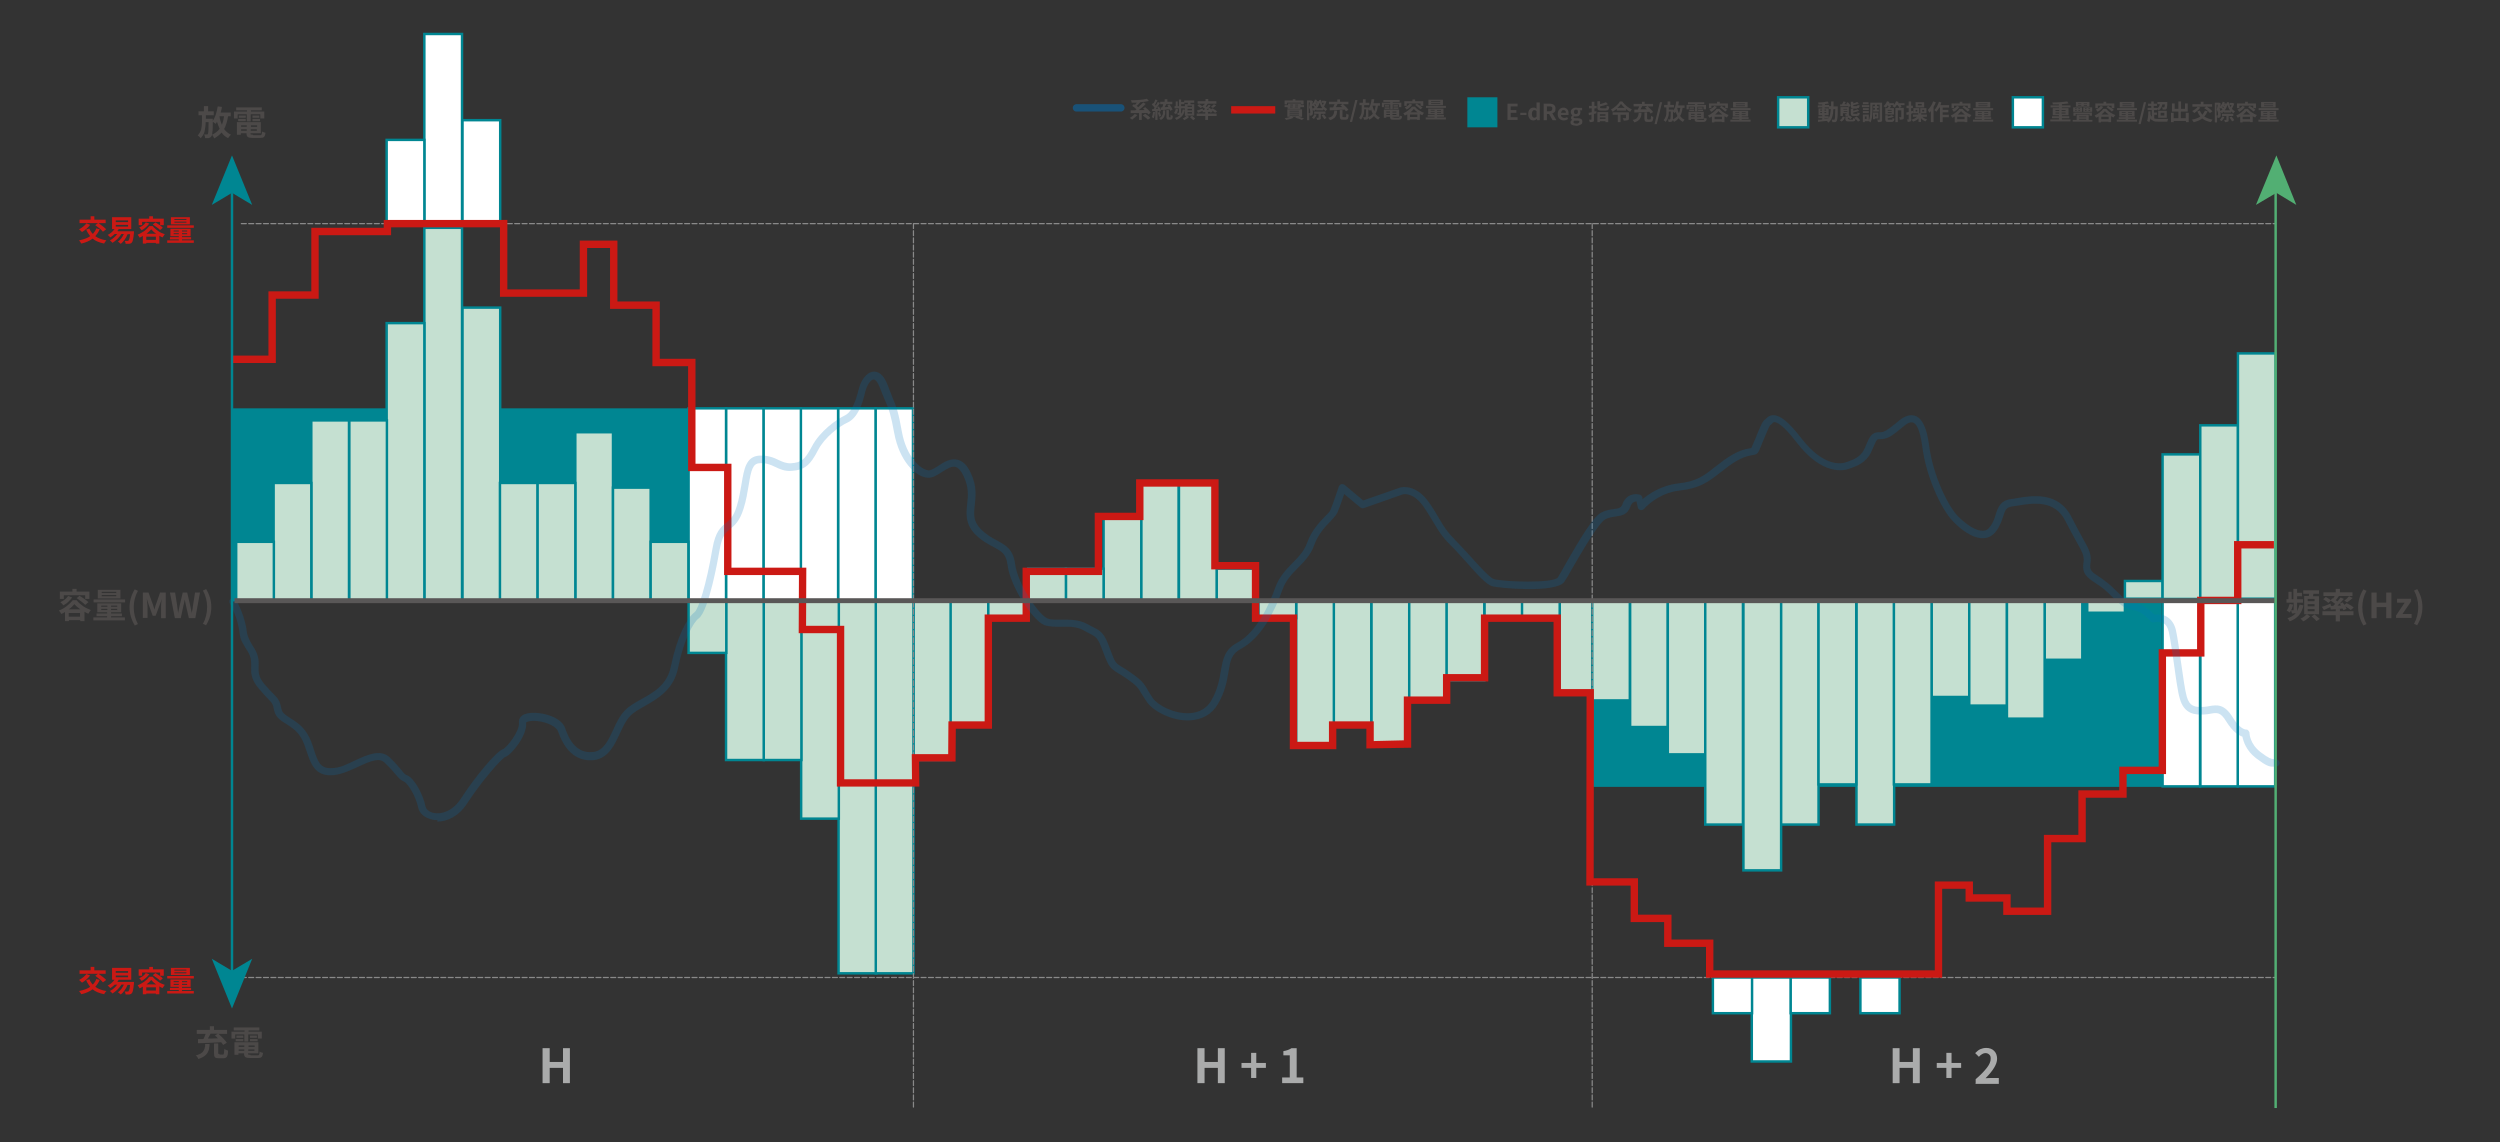 <?xml version="1.0" encoding="UTF-8"?>
<svg xmlns="http://www.w3.org/2000/svg" version="1.1" viewBox="0 0 1015.1 463.7">
  <rect x="0" y="0" width="1015.1" height="463.7" fill="#333333" stroke="none"/>
  <defs>
    <style>
      .cls-1 {
        stroke-dasharray: 2 1;
      }

      .cls-1, .cls-2, .cls-3, .cls-4, .cls-5, .cls-6, .cls-7 {
        fill: none;
      }

      .cls-1, .cls-3, .cls-7 {
        stroke-linecap: round;
        stroke-linejoin: round;
      }

      .cls-1, .cls-7 {
        stroke: #898989;
        stroke-width: .5px;
      }

      .cls-2 {
        stroke: #595757;
        stroke-width: 2px;
      }

      .cls-2, .cls-4, .cls-5, .cls-8, .cls-6, .cls-9 {
        stroke-miterlimit: 10;
      }

      .cls-10 {
        fill: #52af73;
      }

      .cls-3 {
        opacity: .5;
        stroke: #0073be;
      }

      .cls-3, .cls-11, .cls-12 {
        isolation: isolate;
      }

      .cls-3, .cls-5 {
        stroke-width: 3px;
      }

      .cls-13 {
        fill: #aaabab;
      }

      .cls-4, .cls-8, .cls-9 {
        stroke: #008692;
      }

      .cls-14 {
        fill: #cb1914;
      }

      .cls-5 {
        stroke: #cb1914;
      }

      .cls-8 {
        fill: #c5e0d1;
      }

      .cls-6 {
        stroke: #52af73;
      }

      .cls-15 {
        fill: #008692;
      }

      .cls-9 {
        fill: #fff;
      }

      .cls-12 {
        fill: #0073be;
        opacity: .2;
      }

      .cls-16 {
        fill: #4c4948;
      }

      .cls-7 {
        stroke-dasharray: 2 .9;
      }
    </style>
  </defs>
  <!-- Generator: Adobe Illustrator 28.7.5, SVG Export Plug-In . SVG Version: 1.2.0 Build 176)  -->
  <g>
    <g id="_圖層_1" data-name="圖層_1">
      <g id="_圖層_1-2" data-name="_圖層_1">
        <g id="_圖層_1-2">
          <rect class="cls-15" x="94.5" y="165.8" width="185.1" height="78.4"/>
          <polygon class="cls-15" points="645.7 319.5 878.1 319.5 877.6 243.8 645.7 243.8 645.7 319.5"/>
          <g>
            <g>
              <rect class="cls-9" x="172.3" y="13.8" width="15.3" height="77"/>
              <rect class="cls-9" x="157" y="56.8" width="15.3" height="34.2"/>
              <rect class="cls-9" x="187.8" y="48.8" width="15.3" height="42.2"/>
            </g>
            <g>
              <rect class="cls-9" x="355.5" y="165.8" width="15.2" height="78"/>
              <rect class="cls-9" x="340.3" y="165.8" width="15.2" height="78"/>
              <rect class="cls-9" x="325.1" y="165.8" width="15.2" height="78"/>
              <rect class="cls-9" x="310" y="165.8" width="15.2" height="78"/>
              <rect class="cls-9" x="294.8" y="165.8" width="15.2" height="78"/>
              <rect class="cls-9" x="279.6" y="165.8" width="15.2" height="78"/>
            </g>
          </g>
          <g>
            <rect class="cls-8" x="862.8" y="235.9" width="15.3" height="7.2"/>
            <g>
              <g>
                <rect class="cls-8" x="541.5" y="243.9" width="15.3" height="50.6"/>
                <rect class="cls-8" x="556.9" y="243.9" width="15.3" height="58.8"/>
                <rect class="cls-8" x="526.3" y="243.9" width="15.3" height="58.8"/>
                <rect class="cls-8" x="572.2" y="243.9" width="15.3" height="40.5"/>
                <rect class="cls-8" x="587.4" y="243.9" width="15.3" height="32.4"/>
                <rect class="cls-8" x="633.3" y="243.9" width="15.3" height="37.5"/>
                <rect class="cls-8" x="646.5" y="243.9" width="15.3" height="40.5"/>
                <rect class="cls-8" x="661.9" y="243.9" width="15.3" height="51.3"/>
                <rect class="cls-8" x="677.2" y="243.9" width="15.3" height="62.4"/>
                <rect class="cls-8" x="784.3" y="243.9" width="15.3" height="39.1"/>
                <rect class="cls-8" x="830.2" y="243.9" width="15.3" height="24"/>
                <rect class="cls-8" x="847.5" y="243.9" width="15.3" height="4.9"/>
                <rect class="cls-8" x="799.6" y="243.9" width="15.3" height="42.6"/>
                <rect class="cls-8" x="814.9" y="243.9" width="15.3" height="47.9"/>
                <rect class="cls-8" x="692.4" y="243.9" width="15.3" height="90.9"/>
                <rect class="cls-8" x="723.1" y="243.9" width="15.3" height="90.9"/>
                <rect class="cls-8" x="753.8" y="243.9" width="15.3" height="90.9"/>
                <rect class="cls-8" x="738.4" y="243.9" width="15.3" height="74.6"/>
                <rect class="cls-8" x="769" y="243.9" width="15.3" height="74.6"/>
                <rect class="cls-8" x="707.9" y="243.9" width="15.3" height="109.5"/>
                <rect class="cls-8" x="511" y="243.9" width="15.3" height="7.1"/>
                <rect class="cls-8" x="602.8" y="243.9" width="15.3" height="7.1"/>
                <rect class="cls-8" x="618" y="243.9" width="15.3" height="7.1"/>
              </g>
              <g>
                <rect class="cls-8" x="340.5" y="243.9" width="15.3" height="151.3"/>
                <rect class="cls-8" x="325.3" y="243.9" width="15.3" height="88.5"/>
                <rect class="cls-8" x="310.1" y="243.9" width="15.3" height="64.7"/>
                <rect class="cls-8" x="294.8" y="243.9" width="15.3" height="64.7"/>
                <rect class="cls-8" x="279.6" y="243.9" width="15.3" height="21.2"/>
                <rect class="cls-8" x="370.9" y="243.9" width="15.3" height="64.7"/>
                <rect class="cls-8" x="386" y="243.9" width="15.3" height="50.6"/>
                <rect class="cls-8" x="401.3" y="243.9" width="15.3" height="7.1"/>
                <rect class="cls-8" x="355.6" y="243.9" width="15.3" height="151.3"/>
              </g>
              <g>
                <g>
                  <rect class="cls-8" x="463.3" y="196.1" width="15.3" height="47.8"/>
                  <rect class="cls-8" x="448.1" y="210.6" width="15.3" height="33.3"/>
                  <rect class="cls-8" x="432.8" y="230.9" width="15.3" height="13"/>
                  <rect class="cls-8" x="494" y="230.9" width="15.3" height="13"/>
                  <rect class="cls-8" x="417.5" y="230.9" width="15.3" height="13"/>
                  <rect class="cls-8" x="478.7" y="196.1" width="15.3" height="47.8"/>
                </g>
                <rect class="cls-8" x="878.1" y="184.5" width="15.3" height="58.7"/>
                <rect class="cls-8" x="893.4" y="172.7" width="15.3" height="70.4"/>
                <rect class="cls-8" x="908.7" y="143.5" width="15.3" height="99.6"/>
              </g>
              <g>
                <rect class="cls-8" x="172.3" y="92.5" width="15.3" height="151.3"/>
                <rect class="cls-8" x="157" y="131.2" width="15.3" height="112.6"/>
                <rect class="cls-8" x="187.8" y="124.9" width="15.3" height="119"/>
                <rect class="cls-8" x="141.8" y="170.7" width="15.3" height="73.1"/>
                <rect class="cls-8" x="126.4" y="170.7" width="15.3" height="73.1"/>
                <rect class="cls-8" x="233.6" y="175.5" width="15.3" height="68.3"/>
                <rect class="cls-8" x="111.1" y="196.1" width="15.3" height="47.8"/>
                <rect class="cls-8" x="203" y="196.1" width="15.3" height="47.8"/>
                <rect class="cls-8" x="218.3" y="196.1" width="15.3" height="47.8"/>
                <rect class="cls-8" x="248.9" y="198" width="15.3" height="45.9"/>
                <rect class="cls-8" x="264.2" y="220" width="15.3" height="23.9"/>
                <rect class="cls-8" x="95.9" y="220" width="15.3" height="23.9"/>
              </g>
            </g>
          </g>
          <g class="cls-11">
            <g class="cls-11">
              <g class="cls-11">
                <path class="cls-16" d="M83.3,423.9h1.8c0,.7-.1,1.2-.2,1.7,0,.5-.2.9-.4,1.4-.2.5-.5.9-.8,1.2-.3.3-.8.7-1.3,1-.5.3-1.2.6-1.9.8,0-.2-.2-.5-.4-.8-.2-.3-.4-.5-.6-.7.5-.1.9-.2,1.3-.4.4-.1.7-.3.9-.5.3-.2.5-.3.7-.6s.3-.4.4-.6c.1-.2.2-.5.3-.7,0-.3.1-.6.2-.8,0-.3,0-.6,0-.9ZM80.4,423.6v-1.7c.1,0,.4,0,1,0,.5,0,.9,0,1.2,0,.4-.8.7-1.5.9-2.1h-3.6v-1.6h5.3v-1.5h1.7v1.5h5.3v1.6h-3.5c1.6,1.4,2.7,2.6,3.4,3.6l-1.5.9c-.2-.3-.4-.7-.8-1.1-3.4.2-6.6.3-9.5.4ZM88.6,419.7h-3.1c-.4.7-.7,1.4-1.1,2,.5,0,1.9,0,4.1-.1-.4-.4-.8-.8-1.2-1.2l1.3-.8ZM89.2,428.2h1.3c.2,0,.4-.1.4-.4s.1-.9.2-1.9c.2.1.4.3.7.4.3.1.6.2.8.3,0,1.3-.2,2.1-.5,2.5-.3.4-.8.6-1.5.6h-1.7c-.8,0-1.3-.1-1.6-.4-.3-.3-.4-.9-.4-1.7v-3.9h1.7v3.8c0,.2,0,.4,0,.4,0,0,.2,0,.4,0Z"/>
                <path class="cls-16" d="M95.5,420v1.7h-1.5v-2.8h5.3v-.5h-4.4v-1.2h10.4v1.2h-4.4v.5h5.4v2.8h-1.6v-1.7h-3.9v2.9h-1.6v-2.9h-3.8ZM101.8,428.5h2.7c.3,0,.6,0,.7-.3.1-.2.2-.6.2-1.2.4.2.8.4,1.4.5-.1.9-.3,1.4-.6,1.7-.3.3-.8.4-1.6.4h-3c-1,0-1.6-.1-2-.4s-.5-.8-.5-1.5h0s-2.3,0-2.3,0v.6h-1.6v-5.1h9.7v4.5h-4.2c0,.3,0,.5.2.5.1,0,.4.1.8.1ZM95.7,422.8v-.9h3.1v.9h-3.1ZM98.8,420.5v.9h-2.8v-.9h2.8ZM99.2,424.5h-2.3v.6h2.3v-.6ZM96.9,426.7h2.3v-.6h-2.3v.6ZM103.4,425.1v-.6h-2.5v.6h2.5ZM100.8,426.7h2.5v-.6h-2.5v.6ZM101.5,420.5h2.8v.9h-2.8v-.9ZM101.5,422.8v-.9h3.1v.9h-3.1Z"/>
              </g>
            </g>
          </g>
          <g class="cls-11">
            <g class="cls-11">
              <g class="cls-11">
                <g class="cls-11">
                  <path class="cls-13" d="M220.3,439.8v-14.2h2.9v5.6h5.4v-5.6h2.8v14.2h-2.8v-6.2h-5.4v6.2h-2.9Z"/>
                </g>
              </g>
            </g>
          </g>
          <g class="cls-11">
            <g class="cls-11">
              <g class="cls-11">
                <g class="cls-11">
                  <path class="cls-13" d="M486.2,439.8v-14.2h2.9v5.6h5.4v-5.6h2.8v14.2h-2.8v-6.2h-5.4v6.2h-2.9Z"/>
                  <path class="cls-13" d="M508,437.7v-4.1h-3.9v-2h3.9v-4.1h2.1v4.1h3.9v2h-3.9v4.1h-2.1Z"/>
                  <path class="cls-13" d="M520.6,439.8v-2.3h3.1v-9h-2.6v-1.7c1.3-.2,2.4-.6,3.3-1.2h2.1v11.9h2.7v2.3h-8.5Z"/>
                </g>
              </g>
            </g>
          </g>
          <g class="cls-11">
            <g class="cls-11">
              <g class="cls-11">
                <g class="cls-11">
                  <path class="cls-13" d="M768.5,439.8v-14.2h2.8v5.6h5.4v-5.6h2.8v14.2h-2.8v-6.2h-5.4v6.2h-2.8Z"/>
                  <path class="cls-13" d="M790.3,437.7v-4.1h-3.9v-2h3.9v-4.1h2.1v4.1h3.9v2h-3.9v4.1h-2.1Z"/>
                  <path class="cls-13" d="M802.2,439.8v-1.6c2.1-1.8,3.6-3.4,4.6-4.7s1.5-2.5,1.5-3.6-.2-1.3-.6-1.7c-.4-.4-.9-.6-1.6-.6s-1.7.5-2.6,1.5l-1.5-1.5c.7-.7,1.4-1.3,2.1-1.6.7-.3,1.5-.5,2.4-.5,1.3,0,2.4.4,3.2,1.2.8.8,1.2,1.9,1.2,3.2,0,2.2-1.6,4.8-4.7,7.9.9,0,1.7-.1,2.3-.1h3.1v2.4h-9.5Z"/>
                </g>
              </g>
            </g>
          </g>
          <g class="cls-11">
            <g class="cls-11">
              <g class="cls-11">
                <path class="cls-16" d="M93.7,47.2h-1.1c-.3,2.1-.9,3.9-1.6,5.2.7,1,1.7,1.8,2.8,2.3-.5.4-.8.9-1.2,1.4-1.1-.6-2-1.3-2.6-2.3-.8.9-1.8,1.7-3,2.4-.2-.5-.5-.9-.9-1.5,1.3-.6,2.3-1.4,3.1-2.4-.4-.9-.8-1.8-1.1-2.9-.1.3-.3.6-.6.9-.1-.1-.5-.5-1.1-.9,0,2.1,0,3.6-.2,4.4,0,.8-.2,1.4-.4,1.6-.2.2-.3.4-.6.5s-.5.2-.8.2c-.3,0-.7,0-1.1,0,0-.5-.2-1.1-.4-1.5.3,0,.7,0,1.1,0,.2,0,.3,0,.4-.2.2-.2.3-1.9.3-4.8h-1.2c0,1.3-.2,2.5-.4,3.6s-.8,2-1.6,2.9c-.3-.4-.7-.7-1.2-1.1.7-.8,1.1-1.6,1.4-2.5.2-.9.3-1.9.3-3v-2.7h-1.4v-1.6h2.2v-2.1h1.7v2.1h2.3v1.6h-3.2v1.4h2.8c0,.3,0,.5,0,.7v.2c.9-1.3,1.6-3.3,2-5.9l1.7.2c0,.6-.3,1.4-.5,2.3h4.1v1.6ZM89.1,47.2h0c.2,1.4.6,2.5,1,3.5.4-1,.7-2.2.9-3.5h-1.9Z"/>
                <path class="cls-16" d="M96.5,46.4v1.7h-1.5v-2.8h5.3v-.5h-4.4v-1.2h10.4v1.2h-4.4v.5h5.4v2.8h-1.6v-1.7h-3.9v2.9h-1.6v-2.9h-3.8ZM102.8,54.9h2.7c.3,0,.6,0,.7-.3.1-.2.2-.6.2-1.2.4.2.8.4,1.4.5-.1.9-.3,1.4-.6,1.7-.3.3-.8.4-1.6.4h-3c-1,0-1.6-.1-2-.4s-.5-.8-.5-1.5h0s-2.3,0-2.3,0v.6h-1.6v-5.1h9.7v4.5h-4.2c0,.3,0,.5.2.5.1,0,.4.1.8.1ZM96.7,49.2v-.9h3.1v.9h-3.1ZM99.8,46.9v.9h-2.8v-.9h2.8ZM100.2,50.9h-2.3v.6h2.3v-.6ZM97.9,53.1h2.3v-.6h-2.3v.6ZM104.4,51.5v-.6h-2.5v.6h2.5ZM101.8,53.1h2.5v-.6h-2.5v.6ZM102.5,46.9h2.8v.9h-2.8v-.9ZM102.5,49.2v-.9h3.1v.9h-3.1Z"/>
              </g>
            </g>
          </g>
          <g class="cls-11">
            <g class="cls-11">
              <g class="cls-11">
                <g class="cls-11">
                  <path class="cls-16" d="M29.4,243.7h1.7c.7.9,1.6,1.7,2.6,2.4,1,.7,2.1,1.2,3.2,1.6-.3.3-.6.8-1,1.5-.6-.2-1.1-.5-1.6-.8v3.8h-1.7v-.4h-4.6v.4h-1.6v-3.7c-.5.3-1,.6-1.5.8-.3-.5-.6-1-1-1.4,1.1-.4,2.2-1,3.2-1.8,1-.8,1.8-1.6,2.4-2.3ZM25.9,241.7v1.5h-1.6v-3h5.1v-1.1h1.7v1.1h5.2v3h-1.7v-1.5h-8.7ZM27.7,242l1.6.6c-.4.6-1,1.2-1.6,1.8-.6.6-1.3,1-2,1.4-.3-.5-.7-.9-1.2-1.3,1.4-.6,2.4-1.4,3.1-2.4ZM27.9,250.4h4.6v-1.5h-4.6v1.5ZM28,247.4h4.6c-1-.7-1.8-1.4-2.4-2.1-.6.7-1.3,1.5-2.3,2.1ZM31.1,242.9l1.2-1c1.6,1,2.8,1.8,3.6,2.6l-1.3,1.1c-.3-.4-.9-.8-1.5-1.3-.7-.5-1.3-1-1.9-1.4Z"/>
                  <path class="cls-16" d="M45.1,250.7h5.6v1.2h-12.8v-1.2h5.6v-.5h-4.3v-1.1h4.3v-.5h-4v-3.6h9.7v3.6h-4.1v.5h4.4v1.1h-4.4v.5ZM50.8,243.4v1.2h-12.8v-1.2h12.8ZM48.9,239.5v3.5h-9.2v-3.5h9.2ZM41.1,245.9v.5h2.5v-.5h-2.5ZM41.1,247.7h2.5v-.5h-2.5v.5ZM47.2,240.8v-.5h-5.9v.5h5.9ZM47.2,242.1v-.5h-5.9v.5h5.9ZM47.6,246.4v-.5h-2.5v.5h2.5ZM47.6,247.7v-.5h-2.5v.5h2.5Z"/>
                  <path class="cls-16" d="M54.7,253.9c-1.4-2.3-2.1-4.8-2.1-7.3s.7-5,2.1-7.3l1.3.6c-1.1,2-1.7,4.2-1.7,6.7s.6,4.8,1.7,6.8l-1.3.6Z"/>
                  <path class="cls-16" d="M58,251v-10.4h2.3l1.8,4.9c.1.3.3,1,.6,2h0c0-.2.2-.5.3-1,.1-.5.2-.8.3-1l1.7-4.9h2.3v10.4h-1.9v-4.4c0-.5,0-1.6.3-3.4h0c-.3,1-1.2,3.3-2.5,6.8h-1.2l-1.6-4.4-.8-2.5h0c.2,1.8.3,2.9.3,3.4v4.4h-1.9Z"/>
                  <path class="cls-16" d="M71,251l-2-10.4h2.1l.8,5.1c0,.3.1.9.2,1.6s.2,1.3.2,1.7h0s.2-1.1.7-3.3l1.2-5.1h1.8l1.2,5.1c.1.7.4,1.8.7,3.3h0c0-.4.1-1,.3-1.8.1-.8.2-1.3.2-1.5l.8-5.1h2l-1.9,10.4h-2.6l-1.2-5.2c-.2-1.1-.4-1.9-.5-2.4h0c-.1.9-.3,1.7-.5,2.4l-1.1,5.2h-2.5Z"/>
                  <path class="cls-16" d="M83.7,253.9l-1.3-.6c1.1-2,1.7-4.3,1.7-6.8s-.6-4.7-1.7-6.7l1.3-.6c1.4,2.3,2.1,4.7,2.1,7.3s-.7,5-2.1,7.3Z"/>
                </g>
              </g>
            </g>
          </g>
          <g class="cls-11">
            <g class="cls-11">
              <g class="cls-11">
                <g class="cls-11">
                  <path class="cls-16" d="M929.7,245.2l1.4.3c-.3,1.3-.7,2.3-1.4,3.2-.4-.3-.8-.6-1.2-.8.5-.7.9-1.6,1.2-2.7ZM933.8,245.5l1.5.3c-.4,1.7-1,3.1-1.9,4.1s-2.1,1.8-3.7,2.4c-.2-.4-.5-.9-.9-1.3,1.5-.4,2.6-1.1,3.4-2.1-.3.1-.8.2-1.6.2,0-.4-.2-.9-.4-1.3h.9c.1,0,.2,0,.2-.2v-2.9h-2.9v-1.4h.8v-3h1.3v3h.7v-4.2h1.5v1.6h2v1.4h-2v1.2h2.4v1.4h-2.4v2.9c0,.2,0,.4,0,.5.4-.7.7-1.5,1-2.5ZM941.3,249.4h-4.6l1.3.9c-.4.4-.8.7-1.3,1.1-.5.4-1,.7-1.5.9-.3-.3-.6-.7-1.1-1.1.5-.2,1-.5,1.4-.8s.9-.7,1.2-1h-1.1v-7.4h1.9c0-.2,0-.5.1-.9h-2.4v-1.4h6.4v1.4h-2.3c0,.1,0,.2,0,.3,0,.1,0,.2-.1.4,0,.1,0,.2,0,.3h2.4v7.4ZM937,243.2v.9h2.8v-.9h-2.8ZM937,245.3v.9h2.8v-.9h-2.8ZM937,247.3v.9h2.8v-.9h-2.8ZM938.6,250.3l1.2-.8c1,.8,1.7,1.4,2.1,1.8l-1.3.9c-.4-.5-1.1-1.2-2-1.9Z"/>
                  <path class="cls-16" d="M946.6,246h.8c.2-.2.4-.5.8-.8-.5-.4-1.1-.8-1.8-1.3l-1,.9c-.5-.5-1.2-1-2.1-1.5l1.1-.9c.9.5,1.5.9,2,1.3l.6-.8.3.2c.3-.5.5-.8.7-1.1h-4.6v-1.5h5v-1.4h1.7v1.4h5.1v1.5h-5.8.3c-.5.7-.9,1.3-1.3,1.7,0,0,.2.1.3.2.2.1.3.2.4.3.5-.6.9-1.1,1.3-1.6l1.3.6c-.8.9-1.7,1.9-2.6,2.7h1.4c0-.2-.2-.5-.5-.8l1.2-.5c.4.6.7.9.7,1l.9-.7c1.3.6,2.3,1.2,2.9,1.8l-1.2,1c-.5-.4-1.2-.9-2.2-1.5.3.5.4.8.5,1l-1.3.6c0-.2-.2-.4-.3-.7-1.7.2-3.3.3-4.8.4l-.2-1c-.6.3-1.5.7-2.6,1.2l-.8-1.3c.7-.2,1.8-.6,3.5-1.3l.2,1ZM950.1,247.3v.9h5.5v1.6h-5.5v2.5h-1.7v-2.5h-5.4v-1.6h5.4v-.9h1.7ZM953.1,244.6l-1.2-.7c.8-.6,1.4-1.2,1.9-1.8l1.5.7c-.7.6-1.4,1.2-2.2,1.7Z"/>
                  <path class="cls-16" d="M959.6,253.9c-1.4-2.3-2.1-4.8-2.1-7.3s.7-5,2.1-7.3l1.3.6c-1.1,2-1.7,4.2-1.7,6.7s.6,4.8,1.7,6.8l-1.3.6Z"/>
                  <path class="cls-16" d="M962.9,251v-10.4h2.1v4.1h3.9v-4.1h2.1v10.4h-2.1v-4.5h-3.9v4.5h-2.1Z"/>
                  <path class="cls-16" d="M972.9,251v-1.1l3.5-5.2h-3.1v-1.6h5.7v1.1l-3.5,5.1h3.7v1.6h-6.2Z"/>
                  <path class="cls-16" d="M981.5,253.9l-1.3-.6c1.1-2,1.7-4.3,1.7-6.8s-.6-4.7-1.7-6.7l1.3-.6c1.4,2.3,2.1,4.7,2.1,7.3s-.7,5-2.1,7.3Z"/>
                </g>
              </g>
            </g>
          </g>
          <g class="cls-11">
            <g class="cls-11">
              <g class="cls-11">
                <g class="cls-11">
                  <path class="cls-14" d="M39,92.7l1.5.4c-.5,1.1-1.1,2-1.8,2.8,1.1.8,2.6,1.4,4.5,1.7-.2.2-.3.4-.5.6s-.3.5-.4.7c-1.9-.4-3.5-1-4.7-2-1.2.9-2.8,1.6-4.6,2-.2-.4-.5-.8-.9-1.3,1.9-.4,3.4-.9,4.5-1.7-.6-.8-1.2-1.7-1.6-2.7l1.3-.4c.3.8.8,1.6,1.4,2.2.6-.7,1.1-1.4,1.4-2.3ZM35.1,90.7l1.5.6c-.4.5-.9,1.1-1.5,1.6-.6.5-1.2,1-1.8,1.3-.4-.4-.8-.8-1.2-1.1.6-.3,1.1-.6,1.7-1.1.5-.4,1-.9,1.3-1.3ZM38.7,91.4l1.1-.8h-7.5v-1.4h4.5v-1.4h1.5v1.4h4.6v1.4h-2.9c1.4,1,2.5,1.8,3.1,2.5l-1.3,1c-.5-.7-1.5-1.5-3-2.6Z"/>
                  <path class="cls-14" d="M47.8,93.9h6.6c0,.3,0,.4,0,.6-.1,1.3-.3,2.2-.4,2.8-.1.6-.3,1-.5,1.2-.2.3-.6.4-1,.5-.3,0-.8,0-1.5,0,0-.4-.1-.8-.4-1.2.3,0,.7,0,1.2,0s.3,0,.4-.2c.3-.3.5-1.1.6-2.5h-1c-.3.8-.7,1.5-1.2,2.2-.5.7-1,1.3-1.6,1.7-.3-.3-.7-.6-1.1-.9,1-.7,1.8-1.8,2.4-3.1h-1c-.4.7-1,1.4-1.6,2-.6.6-1.3,1.1-2,1.6-.1-.1-.3-.3-.5-.5-.2-.2-.4-.4-.6-.5,1.2-.6,2.2-1.5,3-2.6h-1c-.6.6-1.2,1-1.8,1.4-.4-.4-.7-.8-1.1-1,1.2-.6,2.1-1.4,2.8-2.4h-1v-4.8h7.8v4.8h-5.1c-.1.2-.3.5-.5.7ZM47,89.5v.7h5v-.7h-5ZM47,91.3v.7h5v-.7h-5Z"/>
                  <path class="cls-14" d="M60.6,91.8h1.4c.6.8,1.4,1.4,2.2,2s1.8,1,2.7,1.3c-.2.3-.5.7-.9,1.3-.5-.2-.9-.4-1.3-.7v3.2h-1.4v-.3h-3.9v.3h-1.4v-3.1c-.4.3-.9.5-1.3.7-.2-.4-.5-.8-.8-1.2.9-.4,1.8-.9,2.7-1.5.9-.7,1.5-1.3,2-2ZM57.7,90.1v1.3h-1.4v-2.6h4.3v-1h1.5v1h4.4v2.6h-1.5v-1.3h-7.3ZM59.2,90.3l1.4.5c-.4.5-.8,1-1.4,1.5-.5.5-1.1.9-1.7,1.2-.2-.4-.6-.8-1-1.1,1.2-.5,2.1-1.2,2.6-2ZM59.4,97.4h3.9v-1.3h-3.9v1.3ZM59.5,94.9h3.9c-.9-.6-1.5-1.2-2-1.8-.5.6-1.1,1.2-1.9,1.8ZM62.1,91.1l1-.8c1.4.8,2.4,1.5,3,2.2l-1.1.9c-.3-.3-.7-.7-1.3-1.1-.6-.4-1.1-.8-1.6-1.1Z"/>
                  <path class="cls-14" d="M73.9,97.6h4.8v1h-10.8v-1h4.7v-.4h-3.6v-.9h3.6v-.4h-3.4v-3h8.2v3h-3.5v.4h3.7v.9h-3.7v.4ZM78.7,91.5v1h-10.8v-1h10.8ZM77.1,88.2v2.9h-7.7v-2.9h7.7ZM70.5,93.6v.4h2.1v-.4h-2.1ZM70.5,95.1h2.1v-.4h-2.1v.4ZM75.7,89.3v-.4h-4.9v.4h4.9ZM75.7,90.4v-.4h-4.9v.4h4.9ZM76,94v-.4h-2.1v.4h2.1ZM76,95.1v-.4h-2.1v.4h2.1Z"/>
                </g>
              </g>
            </g>
          </g>
          <g class="cls-11">
            <g class="cls-11">
              <g class="cls-11">
                <g class="cls-11">
                  <path class="cls-14" d="M39,397.5l1.5.4c-.5,1.1-1.1,2-1.8,2.8,1.1.8,2.6,1.4,4.5,1.7-.2.2-.3.4-.5.6s-.3.5-.4.7c-1.9-.4-3.5-1-4.7-2-1.2.9-2.8,1.6-4.6,2-.2-.4-.5-.8-.9-1.3,1.9-.4,3.4-.9,4.5-1.7-.6-.8-1.2-1.7-1.6-2.7l1.3-.4c.3.8.8,1.6,1.4,2.2.6-.7,1.1-1.4,1.4-2.3ZM35.1,395.5l1.5.6c-.4.5-.9,1.1-1.5,1.6-.6.5-1.2,1-1.8,1.3-.4-.4-.8-.8-1.2-1.1.6-.3,1.1-.6,1.7-1.1.5-.4,1-.9,1.3-1.3ZM38.7,396.2l1.1-.8h-7.5v-1.4h4.5v-1.4h1.5v1.4h4.6v1.4h-2.9c1.4,1,2.5,1.8,3.1,2.5l-1.3,1c-.5-.7-1.5-1.5-3-2.6Z"/>
                  <path class="cls-14" d="M47.8,398.7h6.6c0,.3,0,.4,0,.6-.1,1.3-.3,2.2-.4,2.8-.1.6-.3,1-.5,1.2-.2.3-.6.4-1,.5-.3,0-.8,0-1.5,0,0-.4-.1-.8-.4-1.2.3,0,.7,0,1.2,0s.3,0,.4-.2c.3-.3.5-1.1.6-2.5h-1c-.3.8-.7,1.5-1.2,2.2-.5.7-1,1.3-1.6,1.7-.3-.3-.7-.6-1.1-.9,1-.7,1.8-1.8,2.4-3.1h-1c-.4.7-1,1.4-1.6,2-.6.6-1.3,1.1-2,1.6-.1-.1-.3-.3-.5-.5-.2-.2-.4-.4-.6-.5,1.2-.6,2.2-1.5,3-2.6h-1c-.6.6-1.2,1-1.8,1.4-.4-.4-.7-.8-1.1-1,1.2-.6,2.1-1.4,2.8-2.4h-1v-4.8h7.8v4.8h-5.1c-.1.2-.3.5-.5.7ZM47,394.3v.7h5v-.7h-5ZM47,396.1v.7h5v-.7h-5Z"/>
                  <path class="cls-14" d="M60.6,396.6h1.4c.6.8,1.4,1.4,2.2,2s1.8,1,2.7,1.3c-.2.3-.5.7-.9,1.3-.5-.2-.9-.4-1.3-.7v3.2h-1.4v-.3h-3.9v.3h-1.4v-3.1c-.4.3-.9.5-1.3.7-.2-.4-.5-.8-.8-1.2.9-.4,1.8-.9,2.7-1.5.9-.7,1.5-1.3,2-2ZM57.7,394.9v1.3h-1.4v-2.6h4.3v-1h1.5v1h4.4v2.6h-1.5v-1.3h-7.3ZM59.2,395.1l1.4.5c-.4.5-.8,1-1.4,1.5-.5.5-1.1.9-1.7,1.2-.2-.4-.6-.8-1-1.1,1.2-.5,2.1-1.2,2.6-2ZM59.4,402.2h3.9v-1.3h-3.9v1.3ZM59.5,399.7h3.9c-.9-.6-1.5-1.2-2-1.8-.5.6-1.1,1.2-1.9,1.8ZM62.1,395.9l1-.8c1.4.8,2.4,1.5,3,2.2l-1.1.9c-.3-.3-.7-.7-1.3-1.1-.6-.4-1.1-.8-1.6-1.1Z"/>
                  <path class="cls-14" d="M73.9,402.4h4.8v1h-10.8v-1h4.7v-.4h-3.6v-.9h3.6v-.4h-3.4v-3h8.2v3h-3.5v.4h3.7v.9h-3.7v.4ZM78.7,396.3v1h-10.8v-1h10.8ZM77.1,393v2.9h-7.7v-2.9h7.7ZM70.5,398.4v.4h2.1v-.4h-2.1ZM70.5,399.9h2.1v-.4h-2.1v.4ZM75.7,394.1v-.4h-4.9v.4h4.9ZM75.7,395.2v-.4h-4.9v.4h4.9ZM76,398.8v-.4h-2.1v.4h2.1ZM76,399.9v-.4h-2.1v.4h2.1Z"/>
                </g>
              </g>
            </g>
          </g>
          <line class="cls-1" x1="98" y1="396.9" x2="923.8" y2="396.9"/>
          <line class="cls-7" x1="646.5" y1="90.8" x2="646.5" y2="449.9"/>
          <line class="cls-7" x1="370.9" y1="90.8" x2="370.9" y2="449.9"/>
          <g>
            <rect class="cls-9" x="711.3" y="396.9" width="15.9" height="34.1"/>
            <rect class="cls-9" x="695.5" y="396.9" width="15.9" height="14.5"/>
            <rect class="cls-9" x="727.1" y="396.9" width="15.9" height="14.5"/>
            <rect class="cls-9" x="755.4" y="396.9" width="15.9" height="14.5"/>
          </g>
          <g>
            <rect class="cls-9" x="908.6" y="243.9" width="15.2" height="75.4"/>
            <rect class="cls-9" x="893.4" y="243.9" width="15.2" height="75.4"/>
            <rect class="cls-9" x="878.1" y="243.9" width="15.2" height="75.4"/>
          </g>
          <line class="cls-1" x1="98" y1="90.8" x2="924" y2="90.8"/>
          <polygon class="cls-14" points="788.6 397 692.7 397 692.7 384.5 675.7 384.5 675.7 374.4 662.1 374.4 662.1 359.6 644.1 359.6 644.2 282.8 630.8 282.8 630.8 252.5 604.3 252.5 604.3 276.7 588.9 276.7 588.9 285.8 573 285.8 573 303.6 554.8 303.9 554.8 295.9 542.6 295.9 542.6 304.2 523.7 304.2 523.7 252.5 508.3 252.5 508.3 231.2 491.8 231.2 491.8 197.6 464.3 197.6 464.3 211.2 447.5 211.2 447.5 233.5 418.2 233.5 418.2 252.5 402.8 252.5 402.8 295.9 388.1 295.9 388 309.2 373.2 309.2 373.3 319.4 339.8 319.4 339.8 257.1 324.3 257.1 324.4 233.5 294 233.5 294 191.3 279.4 191.3 279.4 148.7 264.9 148.7 264.9 125.4 247.7 125.4 247.7 100.7 238.4 100.7 238.4 120.5 203 120.5 203 92.3 158.8 92.3 158.8 95.5 129.4 95.5 129.4 121.3 112 121.3 112 147.4 94.2 147.4 94.2 144.4 109 144.4 109 118.3 126.4 118.3 126.4 92.5 155.8 92.5 155.8 89.3 206 89.3 206 117.5 235.4 117.5 235.4 97.7 250.7 97.7 250.7 122.4 267.9 122.4 267.9 145.7 282.4 145.7 282.4 188.3 297 188.3 297 230.5 327.4 230.5 327.3 254.1 342.8 254.1 342.8 316.4 370.3 316.4 370.2 306.2 385 306.2 385.1 292.9 399.8 292.9 399.8 249.5 415.2 249.5 415.2 230.5 444.5 230.5 444.5 208.2 461.3 208.2 461.3 194.6 494.8 194.6 494.8 228.2 511.3 228.2 511.3 249.5 526.7 249.5 526.7 301.2 539.6 301.2 539.6 292.9 557.8 292.9 557.8 300.9 570 300.6 570 282.8 585.9 282.8 585.9 273.7 601.3 273.7 601.3 249.5 633.8 249.5 633.8 279.8 647.2 279.8 647.1 356.6 665.1 356.6 665.1 371.4 678.7 371.4 678.7 381.5 695.7 381.5 695.7 394 785.6 394 785.6 357.9 801.1 357.9 801.1 363.1 816.4 363.1 816.4 368.5 829.9 368.5 829.9 339 843.9 339 843.9 320.9 860.5 320.9 860.5 311.3 876.5 311.3 876.5 263.6 892.1 263.6 892.1 242.3 907.1 242.3 907.1 219.7 923.3 219.7 923.3 222.7 910.1 222.7 910.1 245.3 895.1 245.3 895.1 266.6 879.5 266.6 879.5 314.3 863.5 314.3 863.5 323.9 846.9 323.9 846.9 342 832.9 342 832.9 371.5 813.4 371.5 813.4 366.1 798.1 366.1 798.1 360.9 788.6 360.9 788.6 397"/>
          <path class="cls-12" d="M177.6,333c-.7,0-1.4,0-2-.2-3.1-.6-5.3-2.5-5.8-4.9-1-4.8-4.3-9.9-5.7-10.5-1.5-.6-2.3-1.6-3.5-3-.9-1.1-2.2-2.6-4.5-4.8-2.1-2-5.5-.7-10.8,1.8-3.7,1.7-7.5,3.4-11.1,3.4-6.5,0-8.1-5-9.6-9.5-.7-2.1-1.4-4.2-2.5-6-1.7-2.7-3.9-4.1-5.8-5.3-2.3-1.4-4.4-2.7-5-5.6-.5-2.7-.8-2.9-2.6-4.8-.9-.9-2.1-2.2-3.7-4.1-3.2-3.8-3.1-6.5-3-8.9,0-1.9.1-3.5-1.3-5.9l-1-1.6c-1.9-3.2-2-3.4-2.4-5.8,0-.6-.2-1.4-.4-2.5-.9-5.1-3.6-9.8-3.6-9.8-.4-.7-.2-1.6.6-2,.7-.4,1.6-.2,2,.6.1.2,2.9,5.2,4,10.8.2,1.1.3,2,.4,2.6q.3,1.8,2,4.7l1,1.6c1.9,3.1,1.8,5.5,1.7,7.5,0,2.2-.1,4,2.3,6.9,1.6,1.9,2.8,3.1,3.6,3.9,2.2,2.2,2.7,2.9,3.4,6.3.3,1.6,1.5,2.3,3.6,3.7,2.1,1.3,4.7,2.9,6.8,6.2,1.3,2.1,2.1,4.4,2.8,6.7,1.6,4.9,2.6,7.4,6.7,7.4s6.5-1.6,9.9-3.1c5.1-2.4,10.5-4.8,14.2-1.2,2.4,2.3,3.7,3.9,4.7,5.1,1.1,1.4,1.5,1.8,2.3,2.1,3,1.2,6.5,7.8,7.5,12.7.3,1.2,1.6,2.3,3.4,2.6,3.1.6,7.6-.7,11-5.9,5.3-8.3,14.2-19.1,17-20,1.6-.6,6.9-7.4,6.5-10.7,0-.7-.2-3,3.3-3.8,4.3-1,13.7.8,15.5,6,2.4,7.2,6.2,10.3,11.6,9.6,4-.6,5.9-4.7,7.9-9,1.3-2.9,2.7-5.8,4.8-7.9,1.7-1.8,4.1-3.1,6.6-4.5,5.2-2.9,10.5-5.9,12-13.3,2.5-12.2,6.6-19.8,9.6-22,1.6-1.2,4.8-11.2,7.3-25.9,1.2-6.9,3.3-8.6,5.4-10.3,1.6-1.3,3.1-2.5,4.4-6.7,1-3.2,1.5-6.4,2-9.2,1-6,1.8-11.1,7.1-11.5,3.6-.2,5.9.8,8,1.8,1.7.8,3.1,1.4,5,1.3,4.2-.3,5.6-1.4,8.5-6.9,3.2-6.1,9.9-10.9,13.3-12.5,2.4-1.1,4.1-4.4,5.6-10.4.8-3.4,3-7.2,6.1-7.4,1.6-.1,3.9.7,5.7,5.4.8,2,1.4,3.5,1.9,4.9,1.7,4,2.5,6.1,3.9,14.1,1.9,10.3,7.6,15.4,10.9,15.7.9,0,2.4-.9,3.8-1.8,2.4-1.6,5.1-3.3,8.1-2.5,2,.6,3.7,2.2,5.1,5.2,2.6,5.3,2.1,9.5,1.7,13.1-.4,3.8-.7,6.5,2.3,9.7,2.4,2.4,4.7,3.7,6.8,4.8,3.5,1.9,6.5,3.5,7.3,9.6,1.1,8.4,9.8,20.7,13.1,22,1.4.6,3.4.5,5.6.5,3.4,0,7.2-.1,10.6,1.8.9.5,1.7.9,2.3,1.2,3.6,1.8,4.6,2.6,7,9.1,2,5.4,2.1,5.5,4.9,7.2.9.5,2,1.2,3.4,2.2,4.5,3.1,5.4,4.4,6.9,7,.5,1,1.2,2,2.2,3.5,1.9,2.7,8.3,6.2,14.6,6,4.1-.2,7.1-1.9,9-5.1,2.6-4.5,3.3-8.5,3.9-12,.8-4.7,1.5-8.8,6.6-11.5,8.1-4.3,13.2-15.9,15.5-22.4,1.6-4.5,4.4-7.3,7.1-10.1,2.4-2.4,4.6-4.7,5.8-8,1.8-5.2,5.2-8.6,7.4-10.9,1-1,1.9-1.9,2.1-2.5,1-2.2,3.3-9.4,3.4-9.5.2-.5.5-.8,1-1,.5-.1,1,0,1.4.3l7.5,6.3,15.2-5.3c.3,0,6.2-1.6,11.6,6.2,1.9,2.7,3.1,4.8,4.2,6.7,1.8,3.1,3.2,5.3,6.2,8.3,1.8,1.8,3.9,4.1,6.1,6.5,3.4,3.8,8.1,9,9.7,9.5,3.8,1.2,24.3,1.8,26-.6.6-.9,1.7-2.8,3-5.2,5.9-10.3,11.4-19.6,14.7-21.2,1.9-1,3.7-1.2,5.1-1.4,2.2-.3,2.9-.5,3.5-2,1.4-4,5-4.5,7.1-3.8.5.2.9.6,1,1.1v.7c2.7-2.2,7.6-5.6,14.4-6.4,7.5-.8,10.3-2.9,15.2-6.8,1-.8,2.2-1.7,3.4-2.6,5.5-4,8.9-4.6,10.7-4.9.2,0,.4,0,.5-.1.3-.7,1.1-2.5,1.7-3.9,2.3-5.8,3.1-7.4,4.1-7.8.5-.6,1.5-1.7,3.3-1.6,2.8,0,6.3,3,11.1,9.2,9.6,12.5,17.1,10.4,18.5,9.8.2,0,.5-.2.8-.3,1.8-.6,4.7-1.7,6.2-4.6.5-1,.9-1.9,1.2-2.7,1-2.3,2-4.7,5.2-4.5,1.9.1,3.3-1,6.3-3.4.5-.4,1.1-.9,1.7-1.4,2.4-2,4.7-2.5,6.6-1.8,2.8,1.1,4.6,5,5.5,12,1.6,12.4,7.9,24.9,11.7,28.7,3.9,3.9,7.7,6.1,10.3,5.9,1.1,0,2-.6,2.7-1.6,1.4-1.8,1.9-3.6,2.4-5.2.9-2.7,1.8-5.5,6.3-6.1.6,0,1.3-.2,2-.3,6.4-1.1,17.2-2.9,22.5,7.8,1.7,3.4,3.2,6,4.3,8.1,2.6,4.6,3.9,6.9,3.3,10.5-.4,2.8.3,3.4,3.7,5.6.6.4,1.4.9,2.1,1.5,1.9,1.3,3.4,2.9,5,4.4,2.3,2.3,4.4,4.3,6.6,4.5,3.9.4,7.3,3.5,8.6,4.9,1.2-.2,3.1-.3,5,.8,1.8,1,3.1,2.9,3.7,5.4.7,3.2,1.4,8.3,2.1,13.2.8,5.6,1.6,11.4,2.3,13.8,1.1,3.9,3.2,4.5,7,4.2.8,0,1.5-.2,2.2-.3,3-.5,6.1-1,9.5,4.6,2.9,4.8,5.2,4.9,5.2,4.9.4,0,.8,0,1.1.4.3.3.5.7.5,1.1,0,.2.1,4.3,4.5,7.7,3.6,2.7,4.3,2.7,5.1,2.8.4,0,.8,0,1.4.1.8.2,1.3,1,1.2,1.8-.2.8-1,1.3-1.8,1.2-.3,0-.6,0-.9,0-1.5,0-2.7-.3-6.8-3.4-4.1-3.1-5.2-6.9-5.6-8.8-1.5-.5-3.9-1.9-6.5-6.1-2.4-3.9-3.7-3.7-6.5-3.2-.7.1-1.5.3-2.4.3-4,.3-8.3-.3-10-6.4-.8-2.6-1.6-8.3-2.4-14.2-.7-4.9-1.4-9.9-2.1-13-.4-1.7-1.1-2.9-2.2-3.5-1.6-.9-3.6-.3-3.6-.3-.6.2-1.2,0-1.6-.5,0,0-3.5-4.2-7.2-4.5-3.3-.3-5.8-2.8-8.4-5.4-1.4-1.4-2.9-2.9-4.6-4.1-.8-.5-1.4-1-2.1-1.4-3.4-2.3-5.7-3.8-4.9-8.5.4-2.6-.6-4.3-3-8.6-1.2-2.1-2.6-4.7-4.4-8.2-4.3-8.7-13.4-7.2-19.3-6.2-.8.1-1.5.2-2.1.3-2.6.4-3,1.4-3.8,4-.6,1.7-1.2,3.8-2.9,6.1-1.3,1.7-2.9,2.7-4.9,2.8-4.8.4-10-4.1-12.6-6.8-4.8-4.9-11-18.3-12.5-30.5-1-7.5-2.7-9.3-3.7-9.6-.9-.3-2.1,0-3.6,1.3-.6.5-1.1.9-1.6,1.3-3,2.5-5.3,4.3-8.4,4.1-1,0-1.2.1-2.3,2.7-.4.9-.8,1.8-1.3,2.9-2,4-5.9,5.4-7.8,6.1-.2,0-.5.2-.6.2-2.4,1-11.3,3.1-21.9-10.8-5.5-7.2-8-8-8.8-8-.4,0-.6.2-1,.6-.2.2-.4.5-.8.7-.6.9-1.9,4.2-2.8,6.3-1.4,3.5-1.8,4.5-2.2,4.9-.5.6-1.3.8-2.2.9-1.6.3-4.6.8-9.5,4.4-1.2.9-2.3,1.8-3.4,2.6-5,3.9-8.4,6.5-16.7,7.4-8.8,1-14.3,7.3-14.3,7.4-.4.4-1,.6-1.5.5-.6-.1-1-.6-1.1-1.1l-.5-2.4h0c-.8,0-1.9.4-2.5,2.1-1.2,3.4-3.7,3.7-5.9,4-1.3.2-2.7.4-4.2,1.1-2.8,1.4-10,14-13.5,20-1.4,2.5-2.5,4.4-3.2,5.4-3.2,4.8-27,2.6-29.4,1.8-2.3-.7-5.7-4.4-11-10.4-2.2-2.4-4.2-4.7-6-6.4-3.3-3.3-4.8-5.8-6.7-9-1.1-1.8-2.3-3.9-4.1-6.5-4-5.7-7.8-5.1-8.3-5l-15.9,5.6c-.5.2-1,0-1.5-.3l-6.5-5.4c-.8,2.4-2.1,6.1-2.8,7.6-.5,1-1.5,2.1-2.7,3.4-2.2,2.2-5.1,5.3-6.7,9.8-1.4,3.9-4,6.6-6.5,9.1-2.6,2.6-5,5.1-6.4,9-3,8.5-8.4,19.5-16.9,24-3.8,2-4.3,4.9-5,9.4-.6,3.6-1.4,8.1-4.3,13-2.4,4.1-6.4,6.4-11.5,6.6-7,.3-14.5-3.6-17.2-7.3-1.1-1.6-1.8-2.8-2.4-3.7-1.2-2.1-1.8-3.1-6-6-1.4-.9-2.4-1.6-3.3-2.1-3.4-2.1-3.9-2.6-6.2-8.7-2.1-5.7-2.6-6-5.6-7.5-.7-.4-1.5-.8-2.4-1.3-2.7-1.5-5.9-1.5-9.1-1.4-2.5,0-4.8,0-6.8-.7-4.8-2-13.8-15.6-14.9-24.4-.6-4.6-2.4-5.5-5.7-7.3-2.1-1.1-4.8-2.5-7.6-5.3-3.9-4.2-3.5-8.2-3.1-12.1.4-3.4.7-7-1.5-11.5-1-2.1-2.1-3.3-3.2-3.6-1.6-.5-3.7.9-5.6,2.1-1.9,1.2-3.7,2.4-5.6,2.3-5.1-.3-11.6-6.8-13.7-18.1-1.4-7.7-2.1-9.5-3.8-13.5-.6-1.3-1.2-2.9-2-4.9-1-2.6-2-3.5-2.6-3.4-1.1,0-2.7,2.2-3.4,5.1-1.1,4.8-3,10.5-7.2,12.4-3.3,1.5-9.2,5.9-11.9,11.1-3.1,6-5.3,8.2-10.9,8.5-2.7.2-4.6-.7-6.5-1.6-1.9-.9-3.7-1.7-6.5-1.5-2.6.2-3.3,2.6-4.3,8.9-.5,2.9-1,6.2-2.1,9.6-1.6,5.1-3.6,6.7-5.4,8.2-1.8,1.4-3.3,2.7-4.3,8.4-.7,4.1-4.4,24.9-8.5,27.9-2,1.4-6,8.2-8.4,20.2-1.8,8.8-8.3,12.4-13.5,15.4-2.3,1.3-4.5,2.5-5.9,4-1.7,1.7-2.9,4.3-4.2,7.1-2.1,4.6-4.6,9.9-10.2,10.8-4.8.6-11.2-.9-14.9-11.6-.7-1.9-4.2-3.7-8.3-4.2-3.1-.3-4.5.3-4.7.6.7,4.9-5.8,13.1-8.5,14-1.5.7-9.2,9.3-15.4,18.8-3.6,5.5-8.3,7.4-12.1,7.4Z"/>
          <line class="cls-2" x1="95.2" y1="243.9" x2="924.3" y2="243.9"/>
          <g>
            <g class="cls-11">
              <g class="cls-11">
                <g class="cls-11">
                  <g class="cls-11">
                    <path class="cls-16" d="M460.7,46.3l1.1.4c-.3.3-.6.7-1,1s-.8.6-1.1.9c-.3-.3-.6-.5-1-.7.4-.2.7-.4,1.1-.7s.7-.6.9-.9ZM467.2,45.8l-.9.7c0-.1-.2-.3-.5-.6h-1.1c-.5,0-.9,0-1.1,0v2.8h-1.1v-2.8c-.1,0-1.2,0-3.4,0v-1.1c.4,0,1,0,1.8,0,0,0,.3-.2.6-.4-.5-.5-1.2-1-1.8-1.4l.7-.7c.1,0,.3.2.4.3.3-.3.6-.6.8-.9-.6,0-1.3,0-2.1,0,0-.3-.1-.6-.3-1,2.8,0,5-.2,6.5-.6l.8.9c-.9.2-2.1.4-3.5.5h0c-.5.6-.9,1.1-1.5,1.5.2.2.5.3.7.5.8-.7,1.5-1.4,2-1.9l1,.6c-.8.9-1.8,1.7-2.8,2.5.8,0,1.6,0,2.4,0-.3-.3-.5-.5-.7-.6l.9-.6c1,.8,1.7,1.5,2.1,2.1ZM464.1,46.8l.9-.6c1,.6,1.7,1.2,2.1,1.7l-1,.7c-.2-.2-.5-.5-.9-.8s-.8-.6-1.2-.9Z"/>
                    <path class="cls-16" d="M468.1,45.5h.9c-.1,1.1-.3,1.9-.5,2.5-.3-.2-.6-.3-.8-.4.2-.5.4-1.2.5-2.1ZM470.5,45h-.5v3.7h-.9v-3.6h-1.3c0,0,0-.8,0-.8h.6c.2-.3.4-.5.4-.6-.3-.4-.6-.8-1.1-1.2l.5-.7.2.2c.3-.5.5-1,.7-1.6l.9.3c-.5.9-.8,1.5-1,1.8.2.2.3.3.3.4.3-.5.6-1,.8-1.5l.9.4c-.6.9-1.1,1.7-1.7,2.4h.9c0-.2-.2-.4-.3-.7l.7-.3c.4.8.7,1.4.8,1.9l-.8.3c0-.2,0-.3-.1-.5ZM471.4,47.1l-.8.3c0-.5-.3-1-.5-1.7l.8-.2c.3.6.4,1.1.6,1.6ZM472.1,44.8h1c0,.4,0,.8,0,1.1s0,.6-.2.9c0,.3-.2.6-.3.8s-.3.4-.5.6-.5.4-.8.5c-.2-.3-.4-.6-.6-.8.2,0,.4-.2.6-.3.2-.1.3-.2.4-.4s.2-.3.3-.5.1-.3.2-.6c0-.2,0-.4,0-.6s0-.4,0-.7ZM471.3,44.6v-1s.3,0,.6,0c.2-.5.4-.9.4-1.3h-1.2v-1h1.8v-1h1.1v1h2v1h-2.5c0,.2-.3.6-.6,1.2.2,0,.7,0,1.5-.1-.1-.2-.2-.4-.4-.6l.8-.4c.7.8,1.1,1.5,1.3,2.1l-.9.5c0-.1-.2-.4-.3-.6-.5,0-1.1,0-2,.2-.9,0-1.5.1-1.8.1ZM474.9,47.7h.3c0,0,.1,0,.1-.2s0-.4,0-.9c.2.2.5.3.9.4,0,.6-.1,1.1-.3,1.3s-.4.3-.7.3h-.6c-.4,0-.6,0-.8-.3s-.2-.5-.2-1v-2.6h1v2.6c0,.1,0,.2,0,.2s0,0,.1,0Z"/>
                    <path class="cls-16" d="M477.5,44.2l.9.2c-.2.8-.5,1.5-.9,2-.2-.2-.5-.4-.8-.5.3-.4.6-1,.7-1.7ZM480.2,44.4l.9.2c-.2,1.1-.6,2-1.2,2.6-.6.6-1.3,1.1-2.3,1.5,0-.3-.3-.6-.6-.8,1-.3,1.7-.7,2.2-1.3-.2,0-.5.1-1,.1,0-.3-.1-.6-.2-.9h.6c0,0,.1,0,.1,0v-1.8h-1.8v-.9h.5v-1.9h.8v1.9h.5v-2.7h.9v1h1.3v.9h-1.3v.8h1.5v.9h-1.5v1.9c0,.1,0,.2,0,.3.3-.4.5-1,.6-1.6ZM484.9,46.9h-2.9l.8.6c-.2.2-.5.5-.9.7s-.7.4-1,.6c-.2-.2-.4-.4-.7-.7.3-.1.6-.3.9-.5s.6-.4.7-.6h-.7v-4.7h1.2c0-.1,0-.3,0-.6h-1.5v-.9h4.1v.9h-1.5c0,0,0,.1,0,.2,0,0,0,.1,0,.2s0,.1,0,.2h1.5v4.7ZM482.2,42.9v.5h1.8v-.5h-1.8ZM482.2,44.2v.6h1.8v-.6h-1.8ZM482.2,45.5v.6h1.8v-.6h-1.8ZM483.2,47.5l.8-.5c.6.5,1.1.9,1.3,1.2l-.8.6c-.3-.3-.7-.7-1.3-1.2Z"/>
                    <path class="cls-16" d="M488.3,44.7h.5c.1-.1.3-.3.5-.5-.3-.3-.7-.5-1.1-.8l-.7.5c-.3-.3-.8-.7-1.3-1l.7-.6c.5.3,1,.6,1.3.9l.4-.5h.2c.2-.2.3-.4.4-.6h-2.9v-1h3.2v-.9h1.1v.9h3.3v1h-3.7.2c-.3.5-.6.8-.8,1.1,0,0,0,0,.2.1.1,0,.2.1.2.2.3-.4.6-.7.8-1l.8.4c-.5.6-1.1,1.2-1.7,1.7h.9c0-.1-.2-.3-.3-.5l.8-.3c.3.4.4.6.4.6l.6-.4c.8.4,1.4.8,1.9,1.2l-.8.6c-.3-.3-.8-.6-1.4-1,.2.3.3.5.3.6l-.8.4c0-.1-.1-.3-.2-.4-1.1,0-2.1.2-3,.2v-.6c-.5.2-1,.5-1.8.8l-.5-.9c.4-.1,1.2-.4,2.3-.8l.2.7ZM490.5,45.5v.6h3.5v1h-3.5v1.6h-1.1v-1.6h-3.5v-1h3.5v-.6h1.1ZM492.5,43.8l-.8-.4c.5-.4.9-.8,1.2-1.1l.9.5c-.4.4-.9.8-1.4,1.1Z"/>
                    <path class="cls-16" d="M528.5,47.4h-1.2c.9.3,1.7.5,2.2.7l-.9.6c-.6-.3-1.5-.6-2.7-.9l.5-.4h-1.7l.5.4c-.7.4-1.8.7-3,.9-.2-.3-.4-.5-.6-.7.9-.1,1.7-.3,2.4-.6h-1.3v-3h6v3ZM528.1,42.7h1.4v.8h-1.5v.7h-5.2v-.7c0,0-1.2,0-1.2,0v-.8h1.4v-.7h5.2v.7ZM522.6,41.7v.7h-1v-1.6h3.3v-.5h1.1v.5h3.3v1.6h-1v-.7h-5.7ZM523.6,45v.3h3.8v-.3h-3.8ZM523.6,45.8v.3h3.8v-.3h-3.8ZM523.6,46.6v.3h3.8v-.3h-3.8ZM523.8,43.3v.3s1.1,0,1.1,0v-.3s-1.1,0-1.1,0ZM525,42.5h-1.1v.3s1.1,0,1.1,0v-.3ZM525.8,43.6h1.2v-.3s-1.2,0-1.2,0v.3ZM527.1,42.8v-.3s-1.2,0-1.2,0v.3s1.2,0,1.2,0Z"/>
                    <path class="cls-16" d="M538,40.9l.6.3c-.3.8-.6,1.5-1,2.1.4.4.8.7,1.3,1-.2.2-.5.5-.6.8-.4-.2-.7-.5-1-.8v.5h-2.9v-.4c-.3.3-.6.5-.9.7-.1-.2-.3-.4-.5-.6,0,.3.1.7.1,1.1s0,.9-.3,1.1c-.2.2-.5.3-1,.3,0-.3,0-.6-.2-.8v2.6h-.9v-8h1.8s.6.3.6.3c0,.4-.2.8-.3,1.3.5-.6.9-1.2,1.1-2l.8.2c0,.2-.1.4-.2.5h.8s.3,0,.3,0v-.4c-.1,0,.7-.2.7-.2.2.8.4,1.5.8,2.1.2-.3.3-.6.4-.9h-.8v-.8h1.4ZM531.8,46c.1,0,.2,0,.2-.2,0-.1,0-.3,0-.5,0-.6-.2-1.2-.5-1.7.2-.6.3-1.3.4-2h-.5v4.4c0,0,.1,0,.2,0ZM532.8,44.3c.4-.2.7-.5,1-.8-.1-.1-.3-.3-.5-.5,0,0,0,0-.1.1s0,0-.1.1c-.1-.1-.2-.2-.4-.4,0,0,0,.2,0,.3,0,.1,0,.2,0,.3.1.2.3.5.3.8ZM533.7,46.4l.9.2c-.1.3-.3.6-.5.9-.2.3-.4.6-.6.8-.4-.3-.7-.4-.8-.5.4-.4.8-.9,1-1.5ZM538.1,46.2h-1.8v1.5c0,.2,0,.4,0,.5,0,.1-.2.2-.3.3-.2.1-.6.2-1.2.2,0-.2-.1-.5-.3-.9.2,0,.5,0,.8,0,0,0,.1,0,.1-.1v-1.5h-1.8v-.9h4.6v.9ZM534.2,43c0,0,.1-.2.2-.3-.2-.1-.3-.3-.5-.4,0,0-.1.2-.2.3.2.1.4.3.6.4ZM534.9,41.7h-.6s0,0,0,0,0,0,0,0c.2.1.4.2.5.3,0-.2.1-.4.2-.5ZM534.7,43.9h2.2c-.5-.6-.8-1.3-1.1-2.2-.2.9-.6,1.6-1.1,2.2ZM536.7,46.8l.8-.4c.5.6.9,1.1,1.1,1.5l-.9.5c-.2-.4-.5-.9-1.1-1.6Z"/>
                    <path class="cls-16" d="M541.8,44.9h1.1c0,.4,0,.8-.1,1.1,0,.3-.1.6-.3.9s-.3.6-.5.8c-.2.2-.5.4-.8.6-.3.2-.8.4-1.2.5,0-.1-.1-.3-.3-.5-.1-.2-.2-.3-.4-.5.3,0,.6-.2.8-.2s.4-.2.6-.3c.2,0,.3-.2.4-.4.1-.1.2-.3.3-.4s.1-.3.2-.5,0-.4.1-.5,0-.4,0-.6ZM539.9,44.7v-1.1c0,0,.3,0,.6,0,.3,0,.6,0,.8,0,.3-.5.4-1,.6-1.3h-2.3v-1h3.4v-.9h1.1v.9h3.4v1h-2.2c1,.9,1.8,1.6,2.2,2.3l-1,.6c-.1-.2-.3-.4-.5-.7-2.2.1-4.2.2-6,.3ZM545.1,42.2h-2c-.2.5-.5.9-.7,1.3.3,0,1.2,0,2.6,0-.3-.3-.5-.5-.8-.7l.8-.5ZM545.5,47.6h.8c.1,0,.2,0,.3-.3,0-.2,0-.6.1-1.2,0,0,.2.2.4.3s.4.1.5.2c0,.8-.2,1.3-.3,1.6-.2.3-.5.4-.9.4h-1.1c-.5,0-.8,0-1-.3-.2-.2-.3-.5-.3-1.1v-2.5h1.1v2.5c0,.2,0,.2,0,.3s.1,0,.3,0Z"/>
                    <path class="cls-16" d="M548.1,49.5l2.2-8.9h.9l-2.2,8.9h-.9Z"/>
                    <path class="cls-16" d="M560.2,42.9h-.7c-.2,1.4-.5,2.5-1,3.3.5.7,1.1,1.2,1.8,1.5-.3.3-.5.6-.7.9-.7-.4-1.2-.8-1.7-1.5-.5.6-1.1,1.1-1.9,1.5-.1-.3-.3-.6-.6-.9.8-.4,1.5-.9,2-1.5-.3-.5-.5-1.2-.7-1.8,0,.2-.2.4-.4.6,0,0-.3-.3-.7-.6,0,1.4,0,2.3,0,2.8s-.1.9-.2,1c0,.1-.2.3-.4.3-.1,0-.3.1-.5.1-.2,0-.4,0-.7,0,0-.3-.1-.7-.3-1,.2,0,.4,0,.7,0,.1,0,.2,0,.3-.1.1-.2.2-1.2.2-3.1h-.8c0,.8,0,1.6-.3,2.3-.2.7-.5,1.3-1,1.9-.2-.2-.4-.5-.8-.7.4-.5.7-1,.9-1.6s.2-1.2.2-1.9v-1.7h-.9v-1h1.4v-1.4h1.1v1.4h1.5v1h-2.1v.9h1.8c0,.2,0,.3,0,.4h0c.6-.7,1-2,1.2-3.7h1.1c0,.5-.2,1-.3,1.6h2.6v1ZM557.3,42.9h0c.2.9.4,1.6.7,2.2.3-.6.4-1.4.6-2.2h-1.2Z"/>
                    <path class="cls-16" d="M562,42.4v1.1h-.9v-1.8h3.4v-.3h-2.8v-.8h6.6v.8h-2.8v.3h3.5v1.8h-1v-1.1h-2.5v1.9h-1v-1.9h-2.5ZM566.1,47.8h1.7c.2,0,.4,0,.4-.2,0-.1.1-.4.2-.7.2.2.5.3.9.3,0,.5-.2.9-.4,1.1-.2.2-.5.3-1,.3h-1.9c-.6,0-1,0-1.3-.2-.2-.2-.3-.5-.3-1h0s-1.5,0-1.5,0v.4h-1v-3.3h6.2v2.9h-2.7c0,.2,0,.3.1.3,0,0,.3,0,.5,0ZM562.2,44.2v-.6h2v.6h-2ZM564.1,42.7v.6h-1.8v-.6h1.8ZM564.4,45.3h-1.5v.4h1.5v-.4ZM562.9,46.7h1.5v-.4h-1.5v.4ZM567,45.7v-.4h-1.6v.4h1.6ZM565.4,46.7h1.6v-.4h-1.6v.4ZM565.8,42.7h1.8v.6h-1.8v-.6ZM565.8,44.2v-.6h2v.6h-2Z"/>
                    <path class="cls-16" d="M573.4,43.3h1.1c.5.6,1,1.1,1.7,1.5.7.4,1.3.8,2,1-.2.2-.4.5-.7,1-.4-.2-.7-.3-1-.5v2.4h-1.1v-.2h-3v.3h-1v-2.4c-.3.2-.7.4-1,.5-.2-.3-.4-.6-.6-.9.7-.3,1.4-.7,2-1.2.7-.5,1.2-1,1.5-1.5ZM571.2,42v1h-1v-1.9h3.3v-.7h1.1v.7h3.3v1.9h-1.1v-1h-5.5ZM572.4,42.1l1,.4c-.3.4-.6.8-1,1.1-.4.4-.8.7-1.3.9-.2-.3-.4-.6-.7-.9.9-.4,1.6-.9,2-1.5ZM572.5,47.5h3v-1h-3v1ZM572.6,45.6h3c-.6-.5-1.2-.9-1.5-1.4-.4.5-.8.9-1.4,1.4ZM574.5,42.7l.8-.6c1,.6,1.8,1.2,2.3,1.6l-.8.7c-.2-.2-.5-.5-1-.9-.4-.3-.8-.6-1.2-.9Z"/>
                    <path class="cls-16" d="M583.5,47.7h3.6v.8h-8.2v-.8h3.6v-.3h-2.8v-.7h2.8v-.3h-2.6v-2.3h6.2v2.3h-2.6v.3h2.8v.7h-2.8v.3ZM587.1,43v.8h-8.1v-.8h8.1ZM585.9,40.5v2.2h-5.9v-2.2h5.9ZM580.9,44.6v.3h1.6v-.3h-1.6ZM580.9,45.8h1.6v-.3h-1.6v.3ZM584.8,41.4v-.3h-3.7v.3h3.7ZM584.8,42.2v-.3h-3.7v.3h3.7ZM585.1,45v-.3h-1.6v.3h1.6ZM585.1,45.8v-.3h-1.6v.3h1.6Z"/>
                  </g>
                </g>
              </g>
            </g>
            <line class="cls-3" x1="437.1" y1="43.8" x2="455.1" y2="43.8"/>
            <line class="cls-5" x1="499.9" y1="44.6" x2="517.8" y2="44.6"/>
          </g>
          <g>
            <g class="cls-11">
              <g class="cls-11">
                <g class="cls-11">
                  <g class="cls-11">
                    <path class="cls-16" d="M612.1,48.8v-6.7h4.1v1.1h-2.8v1.5h2.3v1.1h-2.3v1.8h2.8v1.1h-4.2Z"/>
                    <path class="cls-16" d="M617.3,46.7v-.9h2.5v.9h-2.5Z"/>
                    <path class="cls-16" d="M622.6,48.9c-.6,0-1.1-.2-1.5-.7s-.6-1.1-.6-1.9.2-1.4.6-1.9.9-.7,1.5-.7.5,0,.7.1.4.2.6.4v-.8c0,0,0-1.8,0-1.8h1.3v7.2h-1.1v-.5h-.1c-.4.4-.9.6-1.4.6ZM623,47.8c.4,0,.7-.2.9-.5v-2.2c-.3-.3-.6-.4-.9-.4s-.5.1-.7.4c-.2.3-.3.7-.3,1.1,0,1,.3,1.6,1,1.6Z"/>
                    <path class="cls-16" d="M631.9,48.8h-1.5l-1.4-2.5h-.9v2.5h-1.3v-6.7h2.3c1.7,0,2.5.7,2.5,2s-.4,1.6-1.3,1.9l1.6,2.7ZM628.1,43.2v2h.9c.9,0,1.3-.4,1.3-1.1s-.1-.6-.3-.7c-.2-.2-.6-.2-1-.2h-.9Z"/>
                    <path class="cls-16" d="M635,48.9c-.7,0-1.3-.2-1.8-.7s-.7-1.1-.7-1.9.2-1.4.7-1.9,1-.7,1.6-.7,1.2.2,1.6.7.5,1,.5,1.7,0,.5,0,.6h-3.1c0,.4.2.7.5.9.2.2.6.3.9.3s.8-.1,1.1-.4l.4.8c-.5.4-1.1.6-1.8.6ZM633.7,45.8h2.1c0-.4,0-.6-.2-.8-.2-.2-.4-.3-.7-.3s-.5,0-.7.3-.3.5-.4.8Z"/>
                    <path class="cls-16" d="M639.8,51c-.6,0-1.1-.1-1.5-.3-.4-.2-.6-.5-.6-1s.2-.8.7-1h0c-.3-.2-.5-.5-.5-.9s.2-.7.6-.9h0c-.2-.2-.3-.4-.5-.6-.1-.2-.2-.5-.2-.8,0-.6.2-1,.6-1.3.4-.3.9-.5,1.4-.5s.5,0,.8.1h1.8v1h-.9c.2.2.2.5.2.8,0,.5-.2,1-.5,1.3s-.8.4-1.4.4-.4,0-.7-.1c-.1.1-.2.3-.2.4s0,.2.2.3c.1,0,.3.1.6.1h.9c1.2,0,1.9.4,1.9,1.3s-.2,1-.7,1.3c-.5.3-1.2.5-2,.5ZM639.1,50c.2.1.5.2.9.2s.7,0,.9-.2c.2-.1.4-.3.4-.5s0-.3-.2-.4-.4-.1-.6-.1h-.6c-.3,0-.5,0-.7,0-.2.2-.3.4-.3.6s.1.4.3.5ZM639.3,46.1c.1.2.3.2.6.2s.4,0,.6-.2.2-.4.2-.7,0-.5-.2-.7c-.1-.2-.3-.2-.6-.2s-.4,0-.6.2c-.1.2-.2.4-.2.7s0,.5.2.7Z"/>
                    <path class="cls-16" d="M648.2,45v1s-.1,0-.4.1c-.2,0-.4.1-.6.2v2.2c0,.3,0,.5,0,.6,0,.1-.2.3-.3.3-.2.1-.7.2-1.4.2,0-.3-.1-.6-.3-1,.2,0,.5,0,.8,0,.1,0,.2,0,.2-.2v-1.9l-1,.3-.2-1c.1,0,.4,0,.7-.1s.5-.1.6-.1v-1.6h-1.1v-1h1.1v-1.7h1.1v1.7h.9v1h-.9v1.3c.2,0,.5-.1.9-.2ZM648.6,49.6v-4.1h4.4v4.1h-1.1v-.4h-2.3v.4h-1ZM650.3,44h1.6c.2,0,.4,0,.4-.2s.1-.4.1-.9c.3.2.6.3,1,.4,0,.6-.2,1.1-.4,1.3s-.6.3-1.1.3h-1.7c-.6,0-1,0-1.3-.3s-.3-.5-.3-1.1v-2.4h1.1v1.2c1-.3,1.8-.5,2.4-.8l.8.8c-.8.3-1.8.6-3.2.9v.4c0,.2,0,.3.1.3,0,0,.2,0,.5,0ZM651.9,46.4h-2.3v.6h2.3v-.6ZM649.6,48.3h2.3v-.6h-2.3v.6Z"/>
                    <path class="cls-16" d="M657.6,41.2h1.1c.5.7,1.1,1.3,1.8,1.9s1.4,1,2.1,1.3c-.2.2-.4.5-.7,1-.6-.3-1.2-.7-1.7-1.2v.7h-3.7v-.7c-.5.4-1.1.8-1.7,1.2-.2-.4-.4-.6-.7-.9.7-.4,1.4-.9,2.1-1.5s1.2-1.2,1.5-1.8ZM661.4,45.6v2.3c0,.3,0,.5-.1.6,0,.2-.2.3-.4.3-.3.1-.8.2-1.6.2,0-.3-.2-.7-.4-1,.1,0,.5,0,1.1,0s.2,0,.2-.1v-1.3h-2.2v3h-1.1v-3h-2.1v-1h6.5ZM656.7,43.8h3c-.6-.5-1.1-1.1-1.5-1.6-.4.6-.9,1.1-1.5,1.6Z"/>
                    <path class="cls-16" d="M665.4,45.8h1.1c0,.4,0,.8-.1,1.1,0,.3-.1.6-.3.9s-.3.6-.5.8c-.2.2-.5.4-.8.6-.3.2-.8.4-1.2.5,0-.1-.1-.3-.3-.5-.1-.2-.2-.3-.4-.5.3,0,.6-.2.8-.2s.4-.2.6-.3.3-.2.4-.4c.1-.1.2-.3.3-.4s.1-.3.2-.5,0-.4.1-.5,0-.4,0-.6ZM663.6,45.6v-1.1c0,0,.3,0,.6,0,.3,0,.6,0,.8,0,.3-.5.4-1,.6-1.3h-2.3v-1h3.4v-.9h1.1v.9h3.4v1h-2.2c1,.9,1.8,1.6,2.2,2.3l-1,.6c-.1-.2-.3-.4-.5-.7-2.2.1-4.2.2-6,.3ZM668.8,43.1h-2c-.2.5-.5.9-.7,1.3.3,0,1.2,0,2.6,0-.3-.3-.5-.5-.8-.7l.8-.5ZM669.2,48.5h.8c.1,0,.2,0,.3-.3s0-.6.1-1.2c0,0,.2.2.4.3s.4.1.5.2c0,.8-.2,1.3-.3,1.6-.2.3-.5.4-.9.4h-1.1c-.5,0-.8,0-1-.3-.2-.2-.3-.5-.3-1.1v-2.5h1.1v2.5c0,.2,0,.2,0,.3,0,0,.1,0,.3,0Z"/>
                    <path class="cls-16" d="M671.8,50.4l2.2-8.9h.9l-2.2,8.9h-.9Z"/>
                    <path class="cls-16" d="M683.9,43.8h-.7c-.2,1.4-.5,2.5-1,3.3.5.7,1.1,1.2,1.8,1.5-.3.3-.5.6-.7.9-.7-.4-1.2-.8-1.7-1.5-.5.6-1.1,1.1-1.9,1.5-.1-.3-.3-.6-.6-.9.8-.4,1.5-.9,2-1.5-.3-.5-.5-1.2-.7-1.8,0,.2-.2.4-.4.6,0,0-.3-.3-.7-.6,0,1.4,0,2.3,0,2.8s-.1.9-.2,1c0,.1-.2.3-.4.3-.1,0-.3.1-.5.1-.2,0-.4,0-.7,0,0-.3-.1-.7-.3-1,.2,0,.4,0,.7,0,.1,0,.2,0,.3-.1.1-.2.2-1.2.2-3.1h-.8c0,.8,0,1.6-.3,2.3-.2.7-.5,1.3-1,1.9-.2-.2-.4-.5-.8-.7.4-.5.7-1,.9-1.6s.2-1.2.2-1.9v-1.7h-.9v-1h1.4v-1.4h1.1v1.4h1.5v1h-2.1v.9h1.8c0,.2,0,.3,0,.4h0c.6-.7,1-2,1.2-3.7h1.1c0,.5-.2,1-.3,1.6h2.6v1ZM681,43.8h0c.2.9.4,1.6.7,2.2.3-.6.4-1.4.6-2.2h-1.2Z"/>
                    <path class="cls-16" d="M685.7,43.3v1.1h-.9v-1.8h3.4v-.3h-2.8v-.8h6.6v.8h-2.8v.3h3.5v1.8h-1v-1.1h-2.5v1.9h-1v-1.9h-2.5ZM689.8,48.7h1.7c.2,0,.4,0,.4-.2s.1-.4.2-.7c.2.2.5.3.9.3,0,.5-.2.9-.4,1.1s-.5.3-1,.3h-1.9c-.6,0-1,0-1.3-.2s-.3-.5-.3-1h0s-1.5,0-1.5,0v.4h-1v-3.3h6.2v2.9h-2.7c0,.2,0,.3.1.3s.3,0,.5,0ZM685.9,45.1v-.6h2v.6h-2ZM687.8,43.6v.6h-1.8v-.6h1.8ZM688.1,46.2h-1.5v.4h1.5v-.4ZM686.6,47.6h1.5v-.4h-1.5v.4ZM690.7,46.6v-.4h-1.6v.4h1.6ZM689.1,47.6h1.6v-.4h-1.6v.4ZM689.5,43.6h1.8v.6h-1.8v-.6ZM689.5,45.1v-.6h2v.6h-2Z"/>
                    <path class="cls-16" d="M697.1,44.2h1.1c.5.6,1,1.1,1.7,1.5.7.4,1.3.8,2,1-.2.2-.4.5-.7,1-.4-.2-.7-.3-1-.5v2.4h-1.1v-.2h-3v.3h-1v-2.4c-.3.2-.7.4-1,.5-.2-.3-.4-.6-.6-.9.7-.3,1.4-.7,2-1.2.7-.5,1.2-1,1.5-1.5ZM694.9,42.9v1h-1v-1.9h3.3v-.7h1.1v.7h3.3v1.9h-1.1v-1h-5.5ZM696.1,43l1,.4c-.3.4-.6.8-1,1.1s-.8.7-1.3.9c-.2-.3-.4-.6-.7-.9.9-.4,1.6-.9,2-1.5ZM696.2,48.4h3v-1h-3v1ZM696.3,46.5h3c-.6-.5-1.2-.9-1.5-1.4-.4.5-.8.9-1.4,1.4ZM698.2,43.6l.8-.6c1,.6,1.8,1.2,2.3,1.6l-.8.7c-.2-.2-.5-.5-1-.9-.4-.3-.8-.6-1.2-.9Z"/>
                    <path class="cls-16" d="M707.2,48.6h3.6v.8h-8.2v-.8h3.6v-.3h-2.8v-.7h2.8v-.3h-2.6v-2.3h6.2v2.3h-2.6v.3h2.8v.7h-2.8v.3ZM710.8,43.9v.8h-8.1v-.8h8.1ZM709.6,41.4v2.2h-5.9v-2.2h5.9ZM704.6,45.5v.3h1.6v-.3h-1.6ZM704.6,46.7h1.6v-.3h-1.6v.3ZM708.5,42.3v-.3h-3.7v.3h3.7ZM708.5,43.1v-.3h-3.7v.3h3.7ZM708.8,45.9v-.3h-1.6v.3h1.6ZM708.8,46.7v-.3h-1.6v.3h1.6Z"/>
                    <path class="cls-16" d="M744.4,43.2h1.8c0,.2,0,.4,0,.5,0,1.9,0,3.3-.1,4s-.2,1.2-.3,1.4c-.1.2-.3.3-.4.4s-.4.1-.6.1c-.2,0-.5,0-.8,0,0-.4-.1-.7-.3-1,.3,0,.6,0,.9,0s.2,0,.3-.1c0-.1.2-.5.2-1.1s0-1.7.1-3.1h-.8c0,1.3-.2,2.4-.5,3.3-.3.9-.8,1.6-1.5,2.2-.1-.2-.4-.5-.6-.7-2,.2-3.2.3-3.6.4v-.9c.6,0,1.2,0,1.7-.1v-.5h-1.6v-.8h1.6v-.4h-1.5v-2.8h1.5v-.4h-1.8v-.8h1.8v-.4c-.6,0-1.1,0-1.5,0,0-.2-.1-.5-.2-.8,1.7,0,2.9-.2,3.9-.4l.5.8c-.5.1-1.1.2-1.6.2v.4h1.7v.5h.8c0-.4,0-1,0-1.9h1c0,.9,0,1.5,0,1.9ZM739.1,44.5v.4h.7v-.4h-.7ZM739.1,45.9h.7v-.4h-.7v.4ZM740.8,47.7v.5c.4,0,.9,0,1.6-.1.3-.5.6-1,.7-1.6s.2-1.4.3-2.2h-.8v-.7h-1.7v.4h1.6v2.8h-1.6v.4h1.6v.8h-1.6ZM740.8,44.9h.7v-.4h-.7v.4ZM741.5,45.5h-.7v.4h.7v-.4Z"/>
                    <path class="cls-16" d="M747.8,49.4l-.8-.6c.6-.3,1-.8,1.2-1.5l.9.3c-.3.8-.7,1.4-1.3,1.7ZM747.2,43.2v-.8s.7,0,.7,0c.3-.5.5-.9.6-1.2l1,.2c-.3.5-.5.8-.6.9h1.1c-.1-.2-.2-.3-.4-.4l.7-.4c.5.5.9,1,1.1,1.5l-.8.5s0-.2-.2-.4c-.1,0-1.2,0-3.3.1ZM750.2,47.3l.3-.3c-.2,0-.6.1-1.1.1,0-.2-.1-.5-.3-.7.2,0,.4,0,.6,0,0,0,.1,0,.1-.1v-.3h-1.5v1.1h-1v-3.6h3.4v2.8c0,.2,0,.4,0,.5.6.3,1,.6,1.3.9l-.7.7c-.1-.2-.3-.3-.6-.5-.3-.2-.5-.3-.7-.5ZM750,44.2h-1.5v.3h1.5v-.3ZM748.6,45.4h1.5v-.3h-1.5v.3ZM750.9,48.6h1.2c.2,0,.3,0,.3-.1s0-.3.1-.6c.2.2.5.3.9.3,0,.5-.2.8-.3.9s-.5.2-.9.2h-1.5c-.6,0-.9,0-1.1-.2s-.3-.4-.3-.9v-.9h1v.9c0,.1,0,.2,0,.2s.2,0,.4,0ZM754.1,44.1h-1.3c-.5,0-.8,0-1-.2s-.3-.5-.3-.9v-1.7h1v.7c.7-.2,1.2-.4,1.6-.6l.7.6c-.6.3-1.4.5-2.3.7v.2c0,.1,0,.2,0,.2,0,0,.2,0,.3,0h1.1c.1,0,.2,0,.3-.1s0-.2,0-.5c.2.2.5.3.9.3,0,.4-.2.7-.3.9s-.4.2-.8.2ZM754.1,47.1h-1.3c-.5,0-.8,0-1-.2s-.3-.5-.3-.9v-1.8h1v.8c.7-.2,1.3-.4,1.7-.6l.7.6c-.7.3-1.5.5-2.4.7v.2c0,.1,0,.2,0,.3s.2,0,.3,0h1.1c.1,0,.2,0,.3-.1s0-.3,0-.5c.2.2.5.3.9.3,0,.5-.2.8-.3.9-.2.2-.4.3-.8.3ZM753,47.8l.8-.5c.3.2.6.5.9.8s.5.6.6.8l-.9.5c-.1-.2-.3-.5-.6-.8s-.6-.6-.9-.8Z"/>
                    <path class="cls-16" d="M759,42.7v.8h-3v-.8h3ZM764.2,41.5v6.9c0,.3,0,.5,0,.6,0,.2-.2.3-.3.4-.2.1-.7.2-1.4.2,0-.3-.1-.7-.3-1,.1,0,.4,0,.9,0s.1,0,.1,0,0,0,0-.1v-6h-2.9v2.4c0,2.2-.3,3.8-.8,4.8-.2-.2-.4-.4-.7-.5h-1.6v.4h-.8v-3.1h2.4v2.5c.4-.9.6-2.2.6-4v-3.3h4.8ZM758.8,43.9v.8h-2.4v-.8h2.4ZM756.4,45.9v-.8h2.4v.8h-2.4ZM758.7,41.5v.8h-2.3v-.8h2.3ZM757.9,48.3v-1h-.7v1h.7ZM760.6,44.5h.7v-.6h-.7v-.8h.7v-.6h.8v.6h.7v.8h-.7v.6h.8v.8h-2.3v-.8ZM762.8,48.1h-1.5v.3h-.8v-2.7h2.2v2.4ZM762,46.5h-.7v.8h.7v-.8Z"/>
                    <path class="cls-16" d="M770.7,41.9h2.6v.8h-1.6c.2.3.4.5.4.7l-.9.4c-.1-.3-.3-.7-.7-1.1h-.4c-.2.4-.5.7-.8,1-.3-.2-.5-.4-.9-.6.1-.1.3-.2.4-.4h-1.2c.2.3.3.6.3.7h-.3c0,.1,0,.1,0,.1l-.2.4h1.6v2.6h-3.5v-2.6h.9c0-.2.2-.4.2-.5h.3c0-.2-.2-.4-.4-.7h0c-.2.4-.5.7-.8,1-.3-.2-.6-.4-.9-.6.3-.2.5-.5.8-.9s.4-.7.6-1.1l1,.3c0,.1-.1.3-.2.5h2v.7c.4-.4.7-.9.9-1.5l1,.3c0,.2-.2.4-.2.5ZM767,48.6h1.1c.1,0,.2,0,.3-.1s0-.3,0-.6c.2.1.5.3.8.3,0,.5-.2.8-.3,1-.2.2-.4.3-.8.3h-1.3c-.5,0-.8,0-1-.2s-.3-.4-.3-.9v-1.6h1v.5c.7-.2,1.3-.3,1.7-.5l.8.6c-.7.3-1.5.5-2.5.6v.4c0,.1,0,.2,0,.2s.2,0,.3,0ZM768.1,45v-.4h-1.6v.4h1.6ZM768.1,45.9v-.4h-1.6v.4h1.6ZM773,43.8v3.7c0,.3,0,.5,0,.6s-.2.2-.3.3c-.2.1-.7.2-1.3.2,0-.3-.1-.6-.3-1,.4,0,.7,0,.8,0,0,0,.1,0,.1-.1v-2.7h-1.4v4.8h-1v-5.8h3.4Z"/>
                    <path class="cls-16" d="M776.8,45.9l-.8.3v2.2c0,.2,0,.4,0,.6s-.1.2-.3.3c-.2.1-.6.2-1.1.2,0-.3-.1-.6-.3-1,.2,0,.4,0,.6,0s.1,0,.1-.1v-1.9c0,0-.2,0-.4.1s-.3,0-.4.1l-.2-1c.1,0,.3,0,.5-.1s.4-.1.5-.1v-1.6h-.9v-1h.9v-1.7h1v1.7h.7v1h-.7v1.3l.7-.2.2.9ZM782.3,47.4h-1.8c.5.5,1.2.9,2,1.1-.2.2-.5.5-.7.8-.7-.3-1.3-.7-1.8-1.3v1.5h-1v-1.4c-.6.6-1.3,1-2.2,1.3-.2-.3-.4-.6-.7-.8.9-.2,1.7-.6,2.3-1.2h-1.7v-.9h2.2v-.5h-2v-2.1h2.4v2.1h.4v-2.1h2.5v2.1h-2.1v.5h2.3v.9ZM778.5,45.3v-.7h-.7v.7h.7ZM781.3,41.5v2.1h-3.5v-2.1h3.5ZM780.3,42.8v-.6h-1.6v.6h1.6ZM780.5,44.6v.7h.8v-.7h-.8Z"/>
                    <path class="cls-16" d="M785,41.2l1,.3c-.2.6-.5,1.3-.9,1.9v6.2h-1.1v-4.5c0,0-.3.3-.6.7,0-.1-.1-.3-.3-.6s-.2-.4-.3-.6c.4-.4.8-.9,1.2-1.5.4-.6.7-1.2.9-1.9ZM791.4,43.7h-2.6v.9h2.3v1h-2.3v1h2.5v1h-2.5v2h-1.1v-5.9h-.3c-.4.7-.8,1.3-1.2,1.7-.2-.3-.5-.5-.8-.7.4-.4.8-.9,1.1-1.5.3-.6.6-1.2.8-1.9l1,.3c-.1.3-.3.7-.4,1.1h3.5v1Z"/>
                    <path class="cls-16" d="M795.7,44.2h1.1c.5.6,1,1.1,1.7,1.5.7.4,1.3.8,2,1-.2.2-.4.5-.7,1-.4-.2-.7-.3-1-.5v2.4h-1.1v-.2h-3v.3h-1v-2.4c-.3.2-.7.4-1,.5-.2-.3-.4-.6-.6-.9.7-.3,1.4-.7,2-1.2.7-.5,1.2-1,1.5-1.5ZM793.4,42.9v1h-1v-1.9h3.3v-.7h1.1v.7h3.3v1.9h-1.1v-1h-5.5ZM794.6,43l1,.4c-.3.4-.6.8-1,1.1s-.8.7-1.3.9c-.2-.3-.4-.6-.7-.9.9-.4,1.6-.9,2-1.5ZM794.7,48.4h3v-1h-3v1ZM794.8,46.5h3c-.6-.5-1.2-.9-1.5-1.4-.4.5-.8.9-1.4,1.4ZM796.7,43.6l.8-.6c1,.6,1.8,1.2,2.3,1.6l-.8.7c-.2-.2-.5-.5-1-.9-.4-.3-.8-.6-1.2-.9Z"/>
                    <path class="cls-16" d="M805.7,48.6h3.6v.8h-8.2v-.8h3.6v-.3h-2.8v-.7h2.8v-.3h-2.6v-2.3h6.2v2.3h-2.6v.3h2.8v.7h-2.8v.3ZM809.3,43.9v.8h-8.1v-.8h8.1ZM808.1,41.4v2.2h-5.9v-2.2h5.9ZM803.1,45.5v.3h1.6v-.3h-1.6ZM803.1,46.7h1.6v-.3h-1.6v.3ZM807,42.3v-.3h-3.7v.3h3.7ZM807,43.1v-.3h-3.7v.3h3.7ZM807.3,45.9v-.3h-1.6v.3h1.6ZM807.3,46.7v-.3h-1.6v.3h1.6Z"/>
                    <path class="cls-16" d="M837.1,48.5h3.6v.8h-8.2v-.8h3.5v-.5h-2.8v-.8h2.8v-.4h-2.5v-2.9h2.5v-.3h-3.4v-.8h3.4v-.4c-.9,0-1.8,0-2.5,0,0-.2,0-.5-.2-.8,2.6,0,4.6-.2,6.1-.4l.5.8c-.8.1-1.7.2-2.7.3v.5h3.5v.8h-3.5v.3h2.7v2.9h-2.7v.4h3v.8h-3v.5ZM834.6,44.7v.4h1.5v-.4h-1.5ZM834.6,46.1h1.5v-.4h-1.5v.4ZM838.7,44.7h-1.6v.4h1.6v-.4ZM838.7,46.1v-.4h-1.6v.4h1.6Z"/>
                    <path class="cls-16" d="M848.1,48.7h1.5v.7h-8v-.7h1.6v-2.2h4.9v2.2ZM845.4,43.6v1.8h-3.6v-1.8h3.6ZM849.4,47h-1v-.7h-5.6v.7h-.9v-1.3h7.5v1.3ZM842.6,44v.3h.6v-.3h-.6ZM842.6,44.7v.3h.6v-.3h-.6ZM848.4,41.4v1.9h-5.5v-1.9h5.5ZM843.8,41.9v.2h1.3v-.2h-1.3ZM843.8,42.6v.3h1.3v-.3h-1.3ZM844.6,44.3v-.3h-.7v.3h.7ZM844.6,45v-.3h-.7v.3h.7ZM847.1,47.1h-2.9v.2h2.9v-.2ZM847.1,48v-.2h-2.9v.2h2.9ZM844.2,48.4v.3h2.9v-.3h-2.9ZM849.5,43.6v1.8h-3.6v-1.8h3.6ZM847.4,42.1v-.2h-1.3v.2h1.3ZM847.4,42.9v-.3h-1.3v.3h1.3ZM846.6,44v.3h.6v-.3h-.6ZM846.6,44.7v.3h.6v-.3h-.6ZM848.7,44.3v-.3h-.7v.3h.7ZM848.7,45v-.3h-.7v.3h.7Z"/>
                    <path class="cls-16" d="M854.1,44.2h1.1c.5.6,1,1.1,1.7,1.5.7.4,1.3.8,2,1-.2.2-.4.5-.7,1-.4-.2-.7-.3-1-.5v2.4h-1.1v-.2h-3v.3h-1v-2.4c-.3.2-.7.4-1,.5-.2-.3-.4-.6-.6-.9.7-.3,1.4-.7,2-1.2.7-.5,1.2-1,1.5-1.5ZM851.8,42.9v1h-1v-1.9h3.3v-.7h1.1v.7h3.3v1.9h-1.1v-1h-5.5ZM853,43l1,.4c-.3.4-.6.8-1,1.1s-.8.7-1.3.9c-.2-.3-.4-.6-.7-.9.9-.4,1.6-.9,2-1.5ZM853.2,48.4h3v-1h-3v1ZM853.2,46.5h3c-.6-.5-1.2-.9-1.5-1.4-.4.5-.8.9-1.4,1.4ZM855.2,43.6l.8-.6c1,.6,1.8,1.2,2.3,1.6l-.8.7c-.2-.2-.5-.5-1-.9-.4-.3-.8-.6-1.2-.9Z"/>
                    <path class="cls-16" d="M864.1,48.6h3.6v.8h-8.2v-.8h3.6v-.3h-2.8v-.7h2.8v-.3h-2.6v-2.3h6.2v2.3h-2.6v.3h2.8v.7h-2.8v.3ZM867.7,43.9v.8h-8.1v-.8h8.1ZM866.6,41.4v2.2h-5.9v-2.2h5.9ZM861.5,45.5v.3h1.6v-.3h-1.6ZM861.5,46.7h1.6v-.3h-1.6v.3ZM865.5,42.3v-.3h-3.7v.3h3.7ZM865.5,43.1v-.3h-3.7v.3h3.7ZM865.7,45.9v-.3h-1.6v.3h1.6ZM865.7,46.7v-.3h-1.6v.3h1.6Z"/>
                    <path class="cls-16" d="M868.3,50.4l2.2-8.9h.9l-2.2,8.9h-.9Z"/>
                    <path class="cls-16" d="M874.7,46.7v1.4c.4.1,1,.2,1.8.2.3,0,.9,0,1.9,0s1.6,0,2,0c-.2.3-.3.7-.4,1.1h-3.5c-.9,0-1.6,0-2.1-.3s-1-.5-1.3-1c0,.6-.2,1-.4,1.5-.3-.2-.6-.4-.9-.5.3-.7.5-2,.5-3.9h.9c0,.3,0,.8,0,1.3.1.4.3.7.5.9v-2.7h-1.7v-.9h1.5v-.8h-1.3v-.9h1.3v-.9h1v.9h1.3v.9h-1.3v.8h1.4v.2c.6-.4.9-.9,1.1-1.7h-1v-.9h4c0,.2,0,.3,0,.4,0,.8,0,1.3-.1,1.7s-.1.6-.2.7c-.1.2-.3.3-.6.3-.3,0-.6,0-1,0,0-.3,0-.6-.3-.9.3,0,.5,0,.7,0s.2,0,.3,0c0-.1.2-.5.2-1.2h-1c-.2,1.1-.7,1.9-1.5,2.4-.1-.1-.3-.3-.6-.5v.4h-1.3v1h1.2v.9h-1.2ZM876.3,47.8v-2.8h3.5v2.8h-3.5ZM877.3,45.8v1.1h1.5v-1.1h-1.5Z"/>
                    <path class="cls-16" d="M887.6,45.8h1.1v3.8h-1.1v-.5h-5v.5h-1.1v-3.8h1.1v2.2h1.9v-2.7h-2.6v-3.3h1.1v2.2h1.5v-3h1.1v3h1.6v-2.2h1.1v3.3h-2.8v2.7h2v-2.2Z"/>
                    <path class="cls-16" d="M895.2,44.9l1.2.3c-.4.8-.8,1.5-1.4,2.1.9.6,2,1,3.4,1.3-.1.1-.2.3-.4.5-.1.2-.2.4-.3.5-1.5-.3-2.6-.8-3.5-1.5-.9.7-2.1,1.2-3.5,1.5-.1-.3-.4-.6-.7-1,1.4-.3,2.6-.7,3.4-1.3-.5-.6-.9-1.3-1.2-2.1l1-.3c.3.6.6,1.2,1,1.7.5-.5.8-1.1,1.1-1.7ZM892.3,43.3l1.1.4c-.3.4-.7.8-1.1,1.2-.5.4-.9.7-1.3,1-.3-.3-.6-.6-.9-.8.4-.2.9-.5,1.3-.8.4-.3.8-.7,1-1ZM895,43.9l.9-.6h-5.7v-1h3.4v-1h1.1v1h3.5v1h-2.2c1.1.7,1.9,1.4,2.3,1.9l-1,.7c-.4-.5-1.1-1.2-2.3-2Z"/>
                    <path class="cls-16" d="M906.6,41.8l.6.3c-.3.8-.6,1.5-1,2.1.4.4.8.7,1.3,1-.2.2-.5.5-.6.8-.4-.2-.7-.5-1-.8v.5h-2.9v-.4c-.3.3-.6.5-.9.7-.1-.2-.3-.4-.5-.6,0,.3.1.7.1,1.1s0,.9-.3,1.1c-.2.2-.5.3-1,.3,0-.3,0-.6-.2-.8v2.6h-.9v-8h1.8s.6.3.6.3c0,.4-.2.8-.3,1.3.5-.6.9-1.2,1.1-2l.8.2c0,.2-.1.4-.2.5h.8s.3,0,.3,0v-.4c-.1,0,.7-.2.7-.2.2.8.4,1.5.8,2.1.2-.3.3-.6.4-.9h-.8v-.8h1.4ZM900.4,46.9c.1,0,.2,0,.2-.2,0-.1,0-.3,0-.5,0-.6-.2-1.2-.5-1.7.2-.6.3-1.3.4-2h-.5v4.4c0,0,.1,0,.2,0ZM901.4,45.2c.4-.2.7-.5,1-.8-.1-.1-.3-.3-.5-.5,0,0,0,0-.1.1s0,0-.1.1c-.1-.1-.2-.2-.4-.4,0,0,0,.2,0,.3s0,.2,0,.3c.1.2.3.5.3.8ZM902.3,47.3l.9.2c-.1.3-.3.6-.5.9-.2.3-.4.6-.6.8-.4-.3-.7-.4-.8-.5.4-.4.8-.9,1-1.5ZM906.7,47.1h-1.8v1.5c0,.2,0,.4,0,.5,0,.1-.2.2-.3.3-.2.1-.6.2-1.2.2,0-.2-.1-.5-.3-.9.2,0,.5,0,.8,0,0,0,.1,0,.1-.1v-1.5h-1.8v-.9h4.6v.9ZM902.8,43.9c0,0,.1-.2.2-.3-.2-.1-.3-.3-.5-.4,0,0-.1.2-.2.3.2.1.4.3.6.4ZM903.5,42.6h-.6s0,0,0,0,0,0,0,0c.2.1.4.2.5.3,0-.2.1-.4.2-.5ZM903.3,44.8h2.2c-.5-.6-.8-1.3-1.1-2.2-.2.9-.6,1.6-1.1,2.2ZM905.3,47.7l.8-.4c.5.6.9,1.1,1.1,1.5l-.9.5c-.2-.4-.5-.9-1.1-1.6Z"/>
                    <path class="cls-16" d="M911.6,44.2h1.1c.5.6,1,1.1,1.7,1.5.7.4,1.3.8,2,1-.2.2-.4.5-.7,1-.4-.2-.7-.3-1-.5v2.4h-1.1v-.2h-3v.3h-1v-2.4c-.3.2-.7.4-1,.5-.2-.3-.4-.6-.6-.9.7-.3,1.4-.7,2-1.2.7-.5,1.2-1,1.5-1.5ZM909.3,42.9v1h-1v-1.9h3.3v-.7h1.1v.7h3.3v1.9h-1.1v-1h-5.5ZM910.5,43l1,.4c-.3.4-.6.8-1,1.1s-.8.7-1.3.9c-.2-.3-.4-.6-.7-.9.9-.4,1.6-.9,2-1.5ZM910.6,48.4h3v-1h-3v1ZM910.7,46.5h3c-.6-.5-1.2-.9-1.5-1.4-.4.5-.8.9-1.4,1.4ZM912.7,43.6l.8-.6c1,.6,1.8,1.2,2.3,1.6l-.8.7c-.2-.2-.5-.5-1-.9-.4-.3-.8-.6-1.2-.9Z"/>
                    <path class="cls-16" d="M921.6,48.6h3.6v.8h-8.2v-.8h3.6v-.3h-2.8v-.7h2.8v-.3h-2.6v-2.3h6.2v2.3h-2.6v.3h2.8v.7h-2.8v.3ZM925.2,43.9v.8h-8.1v-.8h8.1ZM924,41.4v2.2h-5.9v-2.2h5.9ZM919,45.5v.3h1.6v-.3h-1.6ZM919,46.7h1.6v-.3h-1.6v.3ZM923,42.3v-.3h-3.7v.3h3.7ZM923,43.1v-.3h-3.7v.3h3.7ZM923.2,45.9v-.3h-1.6v.3h1.6ZM923.2,46.7v-.3h-1.6v.3h1.6Z"/>
                  </g>
                </g>
              </g>
            </g>
            <rect class="cls-15" x="595.8" y="39.5" width="12.2" height="12.2"/>
            <rect class="cls-8" x="722" y="39.5" width="12.2" height="12.2"/>
            <rect class="cls-9" x="817.3" y="39.5" width="12.2" height="12.2"/>
          </g>
          <line class="cls-6" x1="924" y1="449.9" x2="924" y2="69.7"/>
          <g>
            <line class="cls-4" x1="94.2" y1="395.3" x2="94.2" y2="78.4"/>
            <polygon class="cls-15" points="94.2 409.5 102.4 389.3 94.2 394.2 86 389.3 94.2 409.5"/>
            <polygon class="cls-15" points="86 83.2 94.2 78.3 102.4 83.2 94.2 63.1 86 83.2"/>
            <polygon class="cls-10" points="916 83.2 924.3 78.3 932.4 83.2 924.3 63.1 916 83.2"/>
          </g>
        </g>
      </g>
    </g>
  </g>
</svg>